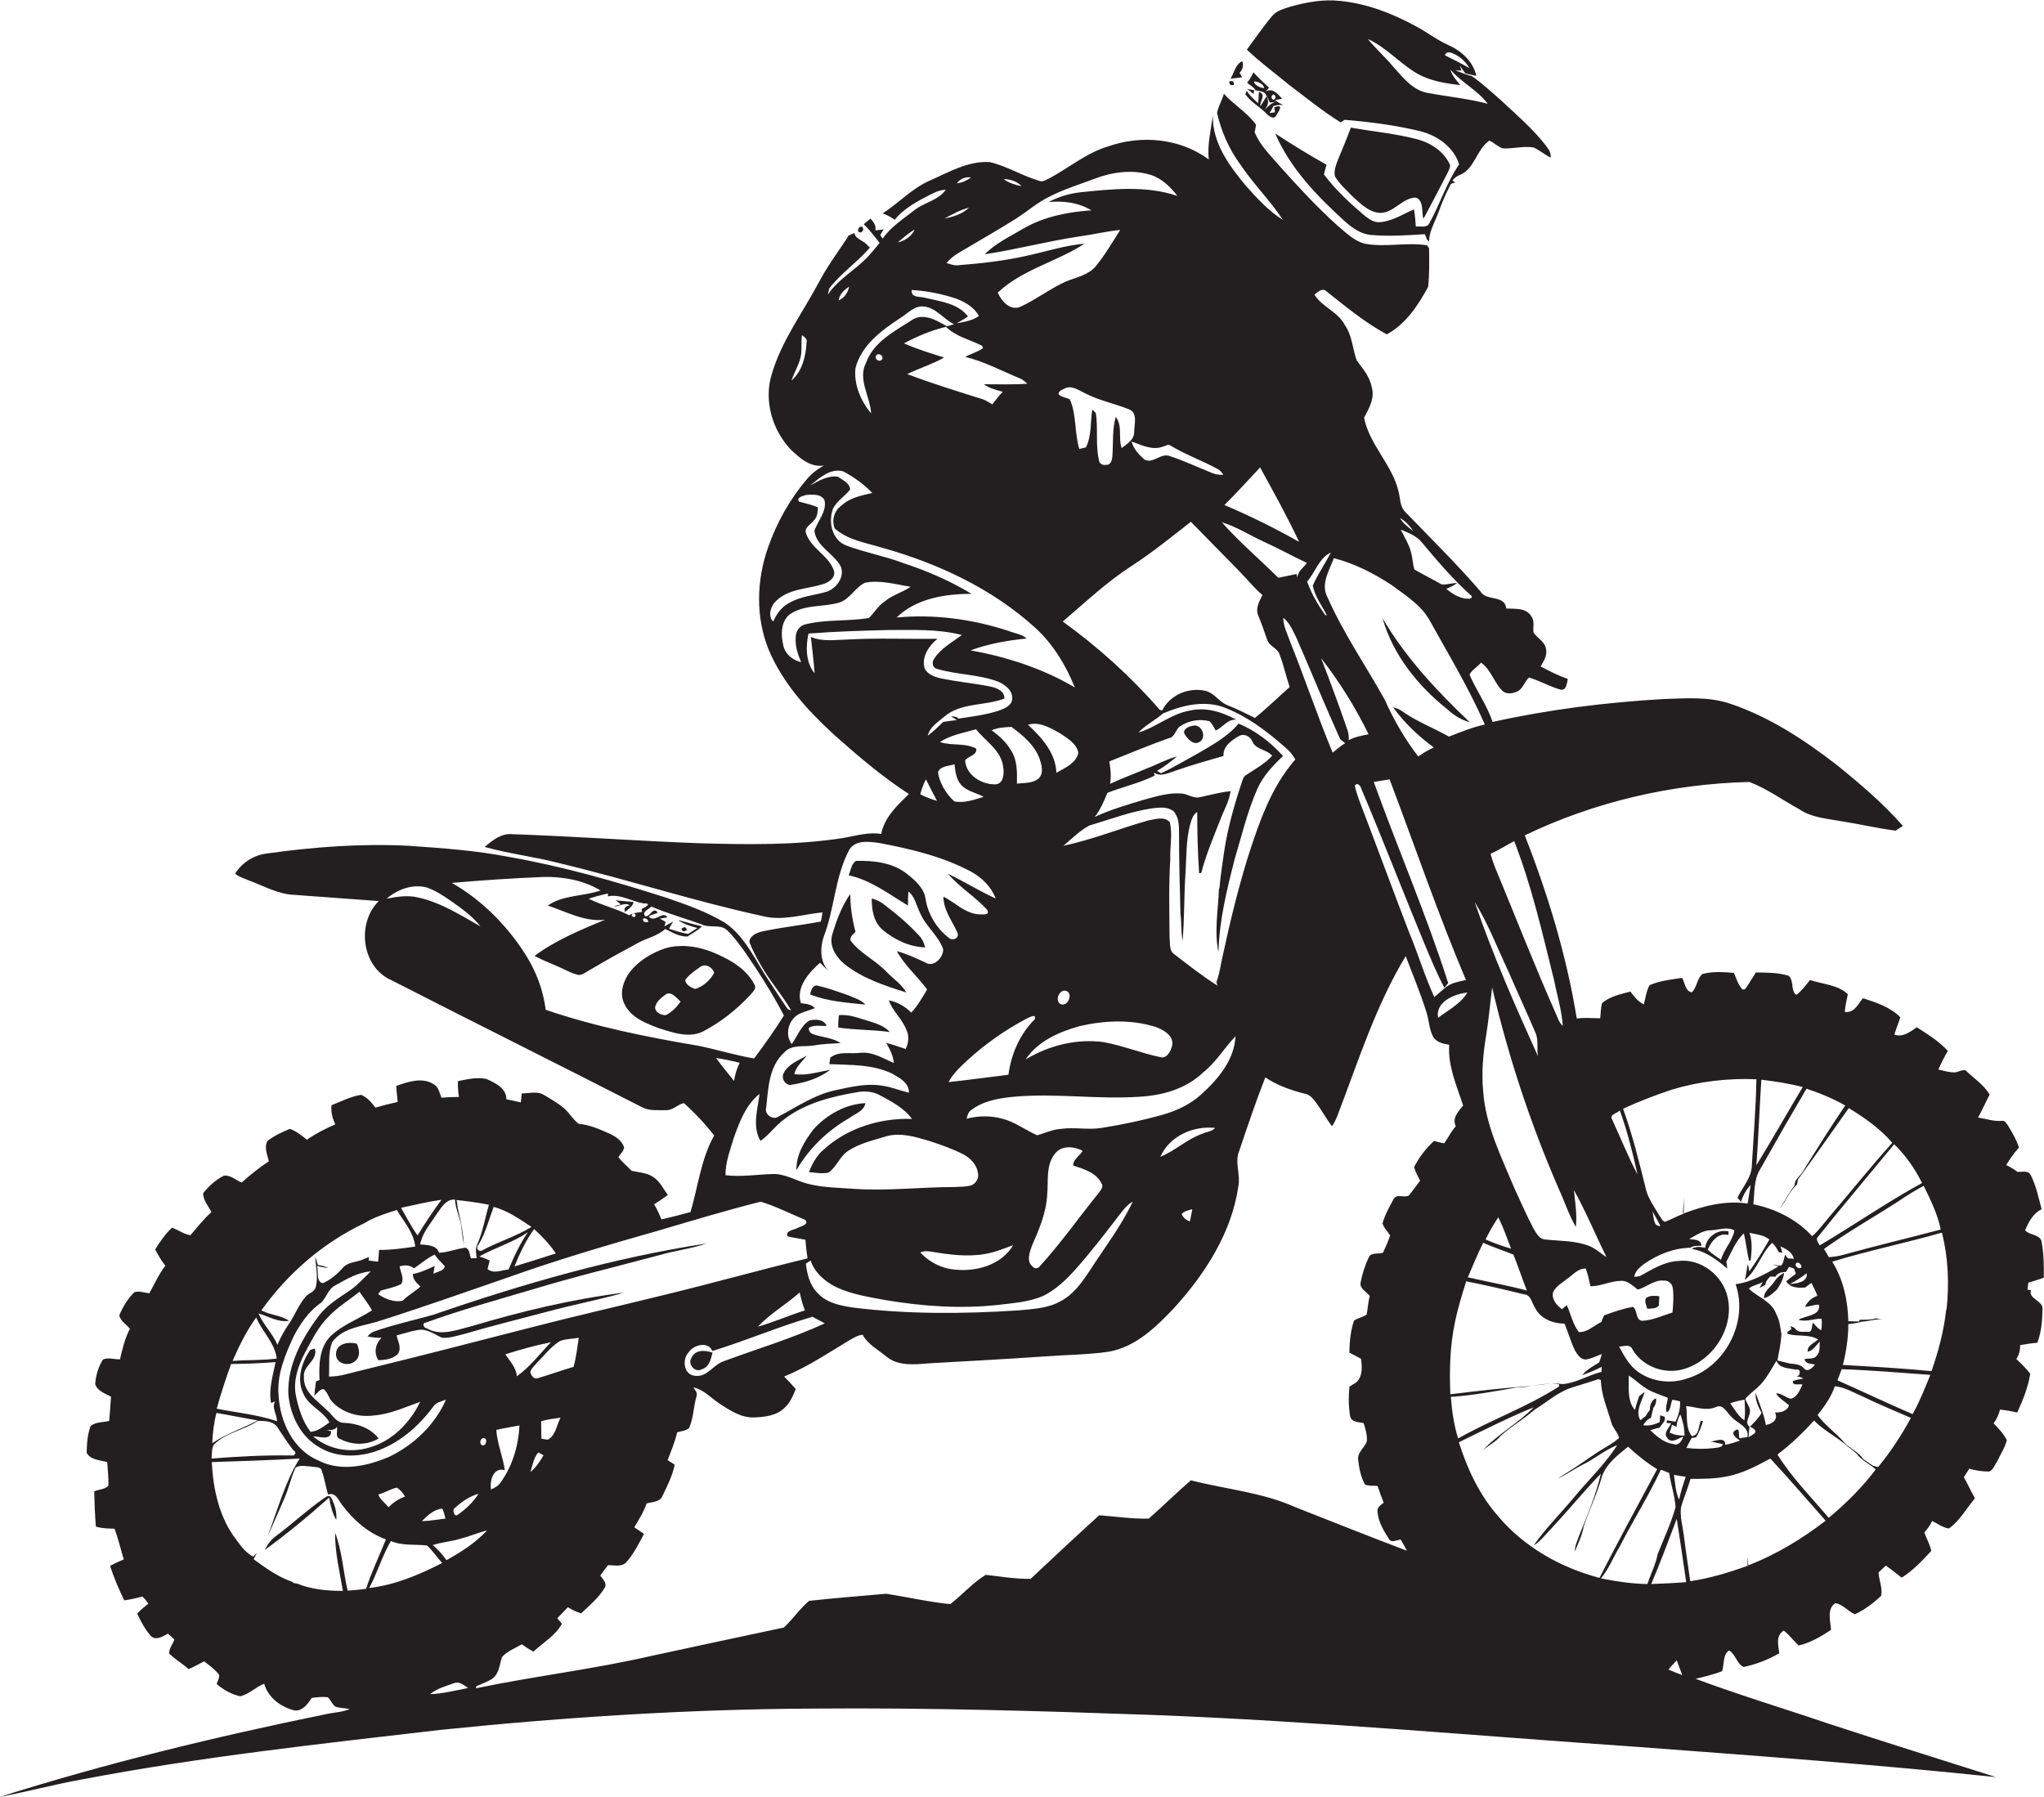 <?xml version="1.0" encoding="utf-8"?>
<!-- Generator: Adobe Illustrator 19.2.0, SVG Export Plug-In . SVG Version: 6.00 Build 0)  -->
<svg version="1.1" id="Layer_1" xmlns="http://www.w3.org/2000/svg" xmlns:xlink="http://www.w3.org/1999/xlink" x="0px" y="0px"
	 viewBox="0 0 864.9 760.5" enable-background="new 0 0 864.9 760.5" xml:space="preserve">
<g>
	<path fill="#231F20" d="M567.3,51.8c0.4-0.3,1.3-0.8,1.7-1.1c10.7,0.9,21.5,2.3,31.9,4.8c7.2,1.8,14.3,6.7,16.5,14.1
		c-5.3,7.7-8.1,16.8-12.6,24.9c-1.1,2.1-3.8,1.1-5.7,1.4c-0.2-2.4-0.3-4.9-0.8-7.3c-4.7,2-9.1,5-14.3,5.4c-2.8,0.3-5-1.5-7-3.1
		c-6.1-5.2-12-10.7-16.8-17.1c0.4-1.4,0.7-2.7,1.1-4.1c-7.4-4.1-14.6-8.6-21.7-13.2c6.4,14.8,17.7,26.5,29.5,37.2
		c3.1,2.7,6.6,5.3,10.8,5.7c7.6,0.7,15.3,0.2,23-0.3c0.6,1,0.6,2.5,1.8,3c0.1-4.4,2.5-8.2,4-12.3c1.3-3.6,2.8-7.3,4.6-10.7
		c0.4-1.3,1.2-1.8,2.5-1.7c-0.3-0.3-0.9-0.8-1.2-1c0.7-1,1.6-1.7,2.7-2.2c6.7-2.4,7.3-10.8,12.9-14.7c2,0.9,3.6,2.6,5.7,3.3
		c4.3,0.2,8.7-1.1,13-0.4c2.6,1.2,4.7,3,7.2,4.3c0.4-2.2-1.1-3.9-2.3-5.5c-5.4-6.9-12.1-12.6-18.5-18.6c-4.1-3.6-8.1-7.3-12.5-10.4
		c-2.4-0.6-4.7-1.5-7-2.5l2.6,0.2l-0.7-2.1c0.7,1.1,1.6,2.2,2.4,3.3c1.5,0.3,3,0.7,4.6,1c-1.3-6-6.3-10.6-11.8-13
		c-4.9-2.2-9.1-5.5-13.8-8c-9.9-5.4-20.7-9.6-32-10.7c-7.1-0.8-14.2,0.5-21,2.4c-2.8,0.9-6,1.7-7.9,4.1c-3.8,4.5-7.1,9.4-10.6,14.1
		c5.5,5.3,11.7,9.8,17.6,14.7C552.4,41.1,559.5,47,567.3,51.8z M615.8,23.1c2.5,1.2,4.5,3.3,6,5.7c-3.4-1.9-6.9-3.7-10.4-5.4
		C612.2,21.2,614.4,22.4,615.8,23.1z M599.6,31.1c5.6,3.2,12,4.2,18.3,4.9c-1.6-2-3.5-4-4.2-6.6c4.6,5.5,11.5,8.7,15.8,14.5
		c-8.4-2.2-17-3-25.5-4.6c-6.4-1.2-10.4-6.6-14.5-11.1c-3.4-4.1-7.4-7.6-10.7-11.7C586.5,20,592.3,26.8,599.6,31.1z"/>
	<path fill="#231F20" d="M524.5,30.8c1.3-1.3,1.9-3.2,1.1-4.9c-2.8,1.3-3.4,4.9-4.9,7.4c1.6-0.2,3.3-0.4,4.9-0.6
		C525.3,32.1,524.8,31.3,524.5,30.8z"/>
	<path fill="#231F20" d="M530.7,38.1c0.2,0,0.3-0.1,0.3-0.1c-0.1,0-0.2-0.1-0.2-0.1C530.7,38,530.7,38,530.7,38.1z"/>
	<path fill="#231F20" d="M527.7,37.6c0.7,0.5,2,1.6,2.7,2.2c0.1-0.4,0.2-1.2,0.3-1.7C530.3,38.2,529.4,38,527.7,37.6z"/>
	<path fill="#231F20" d="M535.8,48c1,1.1,3.2,2.9,4.3,0.8c0.7-1.4,3.6-5.1-0.9-3.4c0.1,0.5,0.2,1.6,0.3,2.1
		c-0.6,0.1-1.7,0.3-2.3,0.3c0.6-0.9,1.2-1.9,1.6-2.9c1.3-0.5,2.8-0.5,4.2-0.5c-1.3-0.5-2.4-1.2-3.5-2c0.8-0.2,2.3-0.5,3-0.6
		c-1.6-1.9-4.2-4.9-6.9-3l1.4-1.7c-2.3-2.1-4.6-4.2-6.6-6.5c-0.8,1.6-1.6,3.1-2.7,4.4c0.9,0.8,3.6,2.5,3.4,3.1
		c1.7,0.6,4,0.3,4.7,2.3c0.6,0.9,1.1,1.9,1.5,3c0.9-0.1,1.8-0.2,2.8-0.3c-2.2,0.3-3.6,2.1-5.1,3.5c1.5-1.7,2.2-3.6,0.9-5.8
		c-0.9,1.4-1.7,2.8-2.6,4.2c-0.3-2.1,2.7-5.1-0.6-6.1c-0.1,1.6-0.2,3.2-0.3,4.8c-1.8-1.6-3.6-3.3-4.9-5.3c-0.1,0.4-0.4,1.1-0.5,1.5
		C529.1,43.1,533,45.1,535.8,48z M530.6,34.5c1.5-0.2,4.3,1.2,4.3,2.8C533.4,37.2,530.8,36.1,530.6,34.5z M538.9,39.9
		c1.2,0.9,1.1,1.7-0.1,2.4C537.7,41.4,537.8,40.6,538.9,39.9z"/>
	<path fill="#231F20" d="M522.1,35.9c0.2-1.4-0.5-1.8-1.9-1.5C520.1,35.8,520.7,36.3,522.1,35.9z"/>
	<path fill="#231F20" d="M864.8,540.7c0.1-5.2,0-10.5-1-15.7c-1.2-2.8-5.1-2.3-6.9-4.4c1.5-3.5,3.4-7.2,7-8.9
		c-1.3-4.8-2.3-9.9-4.6-14.4c-1-2.2-3.7-1.3-5.6-1.4c-1.5-1.1-3.1-2.1-4.8-2.9c1.6-2.6,3.3-5.1,5.4-7.4c-1-3.2-2.7-6.1-4.4-8.9
		c-0.7-1-1.4-2.7-2.9-2.4c-3.4,0.3-6.7-0.9-10-1.4c1.8-3.2,3.2-6.5,4.9-9.7c-2.5-4.3-6.8-6.9-10.2-10.3c-1.6-0.3-3.1,0.8-4.7,0.9
		c-2.3,0-4.6-0.7-6.8-1.2c1.2-2.7,2.5-5.3,4-7.9c-3.7-4.1-8.5-7-13.1-10c-2.8,1.9-5.9,4.4-9.5,3.1c0.7-2.4,1.7-4.8,2.5-7.3
		c-4.1-4.3-10.3-6.3-15.8-8.1c-2.1,2.5-3.7,6.4-7.7,5.8c0.2-2.5,0.8-5,1.3-7.5c-4.2-4-10.7-4.2-16-6c-1.8,2.2-3.5,4.6-5.8,6.3
		c-2.5-1.7-0.9-6.3-3.3-8.1c-4.5-1.4-9.2-1.3-13.8-1.4c-1.1,1.7-2.1,3.4-3.2,5.1c-0.7,0.8-1.3,2.7-2.6,2c-1.7-2-2.5-4.5-3.5-6.9
		c-4.5-0.4-9.1-0.7-13.4,0.5c-2.3,2-2.2,5.6-4.4,7.7c-2.7-0.3-3-4.1-4.1-6.1c-4.7,0.7-9.5,1.2-13.8,3.1c-1.4,2.5-1.7,5.4-2.4,8.1
		c-2.5-1.1-4.1-3.3-5.7-5.4c-4.1,1.1-8.7,2-12,4.9c-0.6,2.1-0.5,4.2-0.8,6.4c-3.3,0-6.6-0.4-9.9,0.1c-4.3-26.6-12.2-52.5-22-77.5
		c29.5-14.2,62.2-21.8,95-22.6c7.5,2.8,14.1,7.7,21.1,11.5c5.2,3.6,11.7,4,17.8,5.1c7.7,1.2,15.3,3,23,4c0.8-0.5,2.3-1.5,3.1-2
		c-8.4-9.6-18.2-17.9-28.1-25.9c-13.6-10.5-28.2-20.1-44.6-25.7c-9.1-3.2-18.9-2.4-28.4-2.1c-24.4,1.4-48.6,4.4-72.5,9.7
		c-2.4-7.1-6.8-13.2-9.8-20c1.1-2.1,3.4-3.3,4.9-5.1c4.1,2.9,5.4,8.1,8.8,11.7c1.9,2,5,1.4,7.1,0.2c2-1.4,2.6-4,4.4-5.6
		c4.4,1.3,8.5,3.7,12.9,5c2.9,1,3.1-2.5,3.5-4.4c-4-1.4-7.8-3.3-11.5-5.3c1.3-2.2,2.9-4.6,2.3-7.3c-0.4-3.1-3.6-4.6-5.3-7
		c-0.3-2.3,0.6-5-1-7c-2.2-3.6-6.9-3-10.5-3.2c-0.7-6-8.5-2.9-11-7.3c-10-11.6-21-22.4-31.6-33.4c-2.6-2.4-2.2-6.1-3.1-9.2
		c-2.8-11.2-12.2-19.4-14.5-30.8c2.1-4,4.7-8.4,3.2-13.1c-0.8-4.4-3.8-7.7-6.3-11.2c-1.8-4.9-1.9-10.5-5-14.9
		c-2.9-5.7-9.6-7.6-12.9-12.9c1.4-1.1,3.4-3.1,5.1-1.4c8.2,6.5,16.3,13.2,25.5,18.2c8-4.3,13.3-12.3,17.5-20.1
		c0.6-5.4,0.5-11,0.4-16.4c-0.2-0.3-0.7-0.9-0.9-1.2c-8.7-1.4-17.7,1-26.4-0.7c-4.5-1.2-7.8-4.6-11.3-7.5
		c-8.8-7.9-16.8-16.6-24.7-25.4c-3.8-4.5-8.3-8.7-10.5-14.3c0.2-0.8,0.5-2.4,0.6-3.1c-3.7-5.2-9.4-8.4-13.6-13.1
		c-0.8,2.8-2.4,5.3-2.9,8.1c1.8,7.9,5.1,15.4,9.9,21.9c5.5,8.2,12.6,15.2,18,23.4c-6.1-3.8-11-9.2-15.8-14.6
		c-7-8.4-14.1-18.1-13.9-29.6c-0.8,6.2-2.4,12.4-1.7,18.6c-12.1-9-28.7-10.5-42.7-5.5c-9.3,2.8-16.8,9.3-25.2,13.7
		c-1.2,0.5-2.5,1.5-3.9,0.8c-7.2-2.1-13.6-6.2-20.9-7.9c-9.1-0.6-17.3,4.3-25.3,7.8c-7.6,3.3-13.1,9.5-20,13.9
		c1.8,0.6,3.5,1.6,5.1,2.7c3.4-4.2,8.1-7,12.9-9.5c2.7-1.4,5.5-3.1,8.7-3.2c-3.1,4.5-9,5.3-13.2,8.6c-4.7,3.7-10.1,7.1-13.5,12.1
		c-0.3-0.5-0.7-1-1-1.5c0.3-0.6,1-1.8,1.4-2.4c-1.2,0.1-2.4,0.3-3.5,0.4c0.5-2.1-0.8-3.5-2-5c-1,0.8-1.9,1.6-2.9,2.4
		c2.5,2.4,4.6,5.2,6.7,7.9c-1.7,2.1-3.4,4.2-5.3,6.2c-5.3,5.5-12.3,9.2-16.6,15.7c0.2-0.9,0.4-1.7,0.6-2.6
		c4.9-6.5,11.9-11.1,17.2-17.3c-0.3-0.3-1-1-1.3-1.3c-1.6-1.8-4.8-2.3-5.3-4.9c-0.9,0.4-1.8,0.8-2.7,1.3l0.1,0.2
		c-4.2,6.4-8.8,12.5-12.4,19.4c-6.9,12.9-15.9,24.9-20,39.1c-3.3,11,0.3,23.3,8,31.5c3.8,3.7,8.4,7.8,14.1,6.9
		c-2.6,1.5-5.1,3.3-7,5.6c-7.3,8.5-12.9,18.5-16.6,29.1c-4.9,13.9-5.3,29.6,0.3,43.3c5.9,14,16.3,25.5,27.4,35.7
		c10.1,9,20.5,17.9,31.9,25.3c-4.9,4.8-10.4,9.9-11.7,16.9c-5.4-0.9-10.7,0.8-16,1.7c-20.5,3.2-41.3,2.8-62,2.2c-26-1-52-2.9-78-3.8
		c-4.7-0.5-8.5,2.6-11.8,5.4c10.3,2.9,21,4.1,31.3,6.8c29,6.9,57.4,16.2,86.5,22.5c8.4,2.1,16.8-0.8,25.1-1.6
		c-0.1,1.3-0.3,2.6-0.7,3.9c-8.2,1.5-16.4,2.4-24.5,4.1c-2.3,0.5-5.5,1.7-5.7,4.5c1.3,3.5,3.1,6.7,4.9,9.9c3.8,6.7,9,12.5,12.8,19.1
		c-0.3-0.1-1-0.4-1.4-0.5c-2.7-3.8-5.1-7.7-7.7-11.6c-5.9-8.6-10-18.9-18.9-25c-7.6-4.6-16.1-7.6-24.5-10.5
		c-21.8-7-43.9-13.3-66.5-17.3c-14.2-2.8-28.6-3.8-43-4.8c-20.1-1-40.2,0.5-60.1,3.3c-5.4,0.7-10.3,3.9-13.2,8.5
		c1.5,1.3,3.5,1.9,5.4,2.7c6.6,2.4,12.8,6.1,20,6.3c11.8,0.8,23.6,1.8,35.4,2.6c-9.6,9.4-7.2,28.1,5.4,33.5
		c35.3,18.1,70.8,35.7,106.1,53.8c3.1,1.6,6.6,1.1,10,1.2c2.9,0.1,5-2.5,7.6-3c4.7,4.2,9,8.8,12.8,13.7c-5.6,10-6.8,21.6-10,32.4
		c-4.1,1.1-8.2,2.2-12.3,3.1c-0.9-2.2-1.9-4.4-3.1-6.4c2-1.2,3.9-2.5,5.8-3.9c-1.8-2.5-3.2-5.4-5.7-7.3c-2.8-2.2-6.4-2.2-9.7-3
		c-1.8-2-3.9-3.6-5.5-5.7c0.7-1.4,2.3-2.5,2.4-4.2c-0.9-2.7-3.3-4.4-5.8-5.6c-4.3-1.9-8.7-4-13.4-4.3c-2.5-1.9-4-4.8-6.4-6.8
		c-2.6-2.1-5.5-3.8-8.4-5.5c-2.8-1.7-6.2-0.6-9.3-0.6c-0.1,1.3-0.3,2.5-0.4,3.8c-2-0.5-4-0.9-6.1-1.3c0-4.8-4.7-6.9-8.4-8.6
		c-4-0.9-8.1,0.1-12.1,0.9c-0.1,2.2,0.1,4.5,0.4,6.7c-2.5,0-4.9,0.1-7.4,0.3c-0.8-2-1.2-4.6-3.3-5.7c-4.8-3.1-10.9-1-15.8,0.7
		c0.1,2.3,0.4,4.5,0.6,6.8c-3.2,0.7-6.3,1.5-9.4,2.4c-1.7-2.1-3.5-4.4-6.1-5.4c-4.4,0.7-8.4,2.8-12.5,4.4c-0.3,2.8,0.4,5.6,1.6,8.1
		c-4.2,1.8-8.3,3.9-12,6.5c-2.2-1.8-4.5-3.6-7.2-4.6c-3.3,1.3-6.6,2.9-9.5,5.1c-1.5,2.6-0.1,5.8,0.6,8.6c-4.1,2.7-7.8,5.7-11.5,9
		c-2.5-0.9-4.7-3.3-7.5-2.9c-3.5,1.7-6.4,4.4-8.8,7.4c-0.1,2.9,2.2,5.5,3.5,8c-3.3,3-6,6.4-8.9,9.8c-2.8-0.4-5.2-2.3-7.8-3.2
		c-2.8,2.7-5.1,5.9-7.1,9.2c1.2,2.4,2.6,4.8,4.3,6.9c-2.8,3.6-4.6,7.8-6.8,11.7c-2.1-0.3-4.2-1.1-6.3-0.5c-2.8,2.7-4.9,6.2-6.4,9.8
		c0.5,2.5,3,3.8,4.5,5.7c-2.1,4-3.2,8.5-4.2,12.9c-2.4,0.1-5-0.9-7.2,0.1c-2,3.1-3,6.7-3.3,10.4c0.9,2.9,4.2,4,6.7,5.3
		c-0.3,3.4-0.4,6.9-0.8,10.3c-2.6,0.6-5.7,0.4-7.8,2.1c-1.4,3.6-1.6,7.5-1.7,11.4c1.6,3,5.8,3.1,8.7,3.9c0.2,3.3,0.6,6.6,0.5,10
		c-1.4,1.6-4.1,1.5-6,2.4c0.1,5,0.3,9.9,0.7,14.9c2.6,0.8,5.2,0.8,7.9,0.9c1.6,4.3,2.6,8.7,3.9,13c-2,0.8-3.9,1.7-5.8,2.7
		c1.6,5,3.7,9.9,6,14.6c2.6-0.3,5.2-1,7.7-1.6c0.9,0.9,1.8,1.9,2.5,3c-1.6,1.4-3.4,2.6-4.7,4.3c1.6,3.4,3.4,6.8,6,9.6
		c2.2,1.8,5-0.2,7-1.2c0.9,0.8,1.8,1.6,2.7,2.5c-0.7,2-2.3,3.8-2.2,5.9c2.5,2.5,5.6,4.2,8.2,6.6c2.3-0.9,4.4-2.2,6.6-3.3
		c2.2,1.7,4.5,3.4,6.3,5.6c0.3,1.4-0.6,2.7-1,4c2.9,2.5,6.3,4.4,10,5.2c3.8-0.9,6.6-4,10.1-5.3c1.7,5.9,7.1,9.9,12.9,11.3
		c3.4,0.3,5.6-2.8,7.2-5.3c2.3-0.3,4.5-0.6,6.8-0.3c1.4,1.1,1.8,3.2,3.5,4.1c1.9,0.5,3.9,0.5,5.8,0.9c-3.2,1.4-6.8,1.4-10.2,2.2
		c-46.5,9.5-92.7,20.7-138,35c11.7-2.2,23.1-5.3,34.8-7.4c50.3-9.6,101.2-15.1,152-21c52.6-5.4,105.5-8.8,158.4-9
		c47.6-0.4,95.2,1,142.7,2.7c68.5,2.6,136.7,8.8,205,13.5c50.7,3.8,101.4,7.5,151.9,12.8c-23.6-7.5-47.3-14.9-70.8-22.6
		c-18.8-6.4-37.8-12.1-56.3-19c3.8-0.9,7.5-1.8,11.2-3.2c1-2.9,0.2-7.1,3-8.8c2.7,1.6,3.2,5.6,6.1,7c5.3-1.1,10.4-3.1,15.1-5.8
		c-0.4-3.4-1.6-7.4,1.9-9.6c2.4,1.8,4.1,4.3,6.3,6.3c4.9-1.1,9.5-3.8,13.7-6.6c-0.2-3.7-1.9-8.9,1.8-11.3c3.3,0.5,5.4,3.5,8.3,4.7
		c4.1-1.9,7.8-4.7,11.1-7.8c0.7-3.2-0.9-6.6-1.1-9.9c1-1,2.1-1.9,3.1-2.9c2.3,1.6,4.5,3.4,6.7,5.1c4.8-3,8.7-7.2,12.5-11.3
		c-0.5-2.8-2.1-5.3-2.9-7.9c1.4-1.4,2.4-3,3.3-4.8c2.3,1.1,4.5,2.9,7.1,3.2c4.6-3.3,7.4-8.5,11-12.8c-1.7-2.9-3-6-4.7-8.9
		c0.8-1.2,1.5-2.4,2.3-3.6c2.7,0.8,5.6,1.2,8.5,1.2c1.7-0.8,2.3-2.9,3.3-4.3c1.4-3,3.3-5.8,4.1-9c-1.4-2.7-3.5-4.9-5.6-7.1
		c1.3-1.8,2.2-3.7,2.7-5.8c2.4,0.2,4.9,0.7,7.3,1.2c2.4-5.3,4.6-10.6,5.5-16.4c-1.8-2.3-3.8-4.3-5.9-6.2c1.2-1.8,1.7-3.8,1.6-5.9
		c2.4-0.4,4.8-0.8,7.3-1c1.8-4.7,2.1-9.8,2.2-14.7c-0.3-3.3-6.4-4.2-4.8-7.6c-0.4,0-1.2-0.1-1.6-0.1c0.1-0.7,0.3-2.2,0.4-3
		C860.4,542.2,862.6,541.4,864.8,540.7z M341.3,144.8c-0.3,5.8-1.8,12.3-6.4,16.2c1.3-3.8,3.6-7.2,4.1-11.2c0.3-2.7,0-5.3,0.3-8
		C340.3,142.6,341.7,143.3,341.3,144.8z M821.2,520.3c-13.7,3.6-27.6,6.9-41.3,10.7c-2,0.6-4,0.8-6,1c-0.7-1.2-1.4-2.3-2.1-3.5
		c10.2-7.3,21.2-13.5,31.7-20.3c3.4-2.3,6.9-4.5,10.5-6.4C816.9,507.7,819.9,513.8,821.2,520.3z M813.3,500.6
		c-14.8,8.1-28.8,17.8-43.3,26.4c-0.6-1.2-2-2.6-0.6-3.8c10.5-13.1,21.4-26,32.1-39C806.4,488.9,810.3,494.6,813.3,500.6z
		 M758,562.5c-0.6,0.4-2.9,1.6-1.1,2.1c4,1,8.6-0.1,12.4,2.2c-1.6,1.6-4.6,2.4-4.4,5.2c2.3-0.5,3.6-2.7,5.1-4.3
		c-0.1,2,0.3,4.4-1.3,6c-1.1,1.6-3.4,1-5.1,1.4c0.3,2.2,2.8,1.8,4.4,2.4c-1,1.1-2.9,3.3-4.5,1.7c-1.5-1.9-3.9-2-6.1-2.2
		c-1.8-0.4-3.5-0.9-5.3-1.3c0.7-3.7,1.5-7.4,1.7-11.1c-0.5-2.9-0.7-5.9-2.2-8.5c-1.8-5.4-7.8-7.1-11.6-10.8c1.5-1.4,4.1-1.7,5.9-2.8
		c-0.3,0.6-1,1.9-1.4,2.5c0.8-0.4,1.6-0.8,2.5-1.3c0.1-1.5,1.1-2.5,2-3.5c0.6,0,1.7,0,2.3,0c0.9-1.6,2.7-1.9,4.4-2
		c0.3-0.5,1-1.6,1.4-2.1c0.5,0.2,1.5,0.5,2,0.7c0.3,0.7,0.5,1.4,0.8,2.2c-1.4,1-2.7,2.1-4.1,3.2c1.8,2.8,5.1,2.9,8.1,2.6
		c0.8-0.7,1.7-1.3,2.6-1.9c0.9,1.8,1.8,3.5,2.5,5.4c-2.3,0.9-4.2,2.4-5.2,4.7c2-0.1,3.9-1,5.9-0.9c0.8,4.8-5.8,4.5-8.7,6.4
		c3.3,1,6.4-0.5,9.8-0.5c0.1,1.6,0.2,3.3-0.2,4.9c-1.4-0.7-2.4-2.1-3.5-3.2c-0.5,1.2-0.1,4.2-2.1,3.9c-1.7-0.2-4.1,0.5-5.2-1.2
		c-0.6-0.7-1.4-0.9-2.1-1.3C757.8,561.3,757.9,562.1,758,562.5z M762.7,585.9c-1.1,2.3-2.2,5.3-4.9,6c-2.2-0.4-3.9-2.4-6.3-2.3
		c1.3,2.2,3.7,3.4,5.5,5.1c-0.8,2.5-3.6,3.1-5.9,3c1.4,3.1-1.1,4.8-3.9,5.3c-0.8-4.7-2.8-9.1-4.3-13.6c-0.3,3,1.1,5.9,2.5,8.5
		c-1.3,2.2-3.1,4-4.9,5.8c0.9,0.5,3,1.3,2,2.8c-0.6,0.4-1.9,1.3-2.6,1.7c0.1-1.5,0.2-3,0.4-4.5c-2.1-1.6-0.2-3.8,0.1-5.8
		c0.6-2.2-1.4-3.9-1.9-6c2.1-2.4,4.8-4.1,6.9-6.5c2.5-2.9,4.3-6.3,6.3-9.6c1.2,3.4,5.3,3.1,8.2,3.8c2.4-0.7,2,3,0.1,2.8
		c1.1,0.1,2.1,0.4,3.1,0.9c-1.5,0.4-3.2,0.5-4.5,1.2C758.5,586.7,761.4,585.4,762.7,585.9z M736.3,609.6c-2,0.7-4.2,1.4-6.3,1.8
		c0.1-3.6-4-1.6-6.1-1.4c1.7,0.4,3.4,0.7,5.2,1.1c-0.6,1.7-2.7,1.4-4.1,1.7c-3.8,0.4-7.6,0.4-11.4-0.1c0.7-1.4,1.4-2.8,2.2-4.2
		c0.6-0.1,1.3-0.2,1.9-0.3c1.3-2.1,2.2-4.5,2.9-6.9c-0.2,0-0.7-0.1-0.9-0.1c-1.1,2.3-0.6,6.2-3.8,6.5c-2.8-3.4-1.8-8.5-2.4-12.7
		c4.2,0.4,8.5,2.2,12.6,0.4c3.2-1.5,4.7,2.7,6.7,4.3c2.3,2.6,7.6,4.2,6.6,8.4c-0.8,0.1-2.5,0.4-3.3,0.5c-0.7-0.8,0.4-4.8-1.7-3.4
		C731.9,606.5,734.9,608.8,736.3,609.6z M704.3,599.5c-0.4-0.1-1.3-0.5-1.8-0.6c-0.1,0.7-0.1,2.2-0.2,2.9c-2.2,1-4.6,1.7-7,1.3
		c0.8-1.3,1.8-2.6,3.3-3.1c0.3-1.4,0.6-2.8,1-4.2c0.9-1.2,1.4-2.6,1.1-4.1c-2,0.9-2.6,2.9-2.6,5c-0.7,0.8-1.3,1.7-1.8,2.6
		c-0.6,0.4-1.7,1.3-2.2,1.7c-2.3-4,0.8-8.1,1.8-12c-0.6,0.5-1.7,1.3-2.3,1.8c-0.7,1.9-1.3,3.8-1.8,5.8c-3.4-3.8-2.5-9.7-2.6-14.5
		c2.6,1.6,4.7,3.8,7.3,5.4c2.8,1.8,6.1,2.7,9.2,4c-0.1,2-1.2,4.1-0.5,6.1c1.9-0.6,1.6-3.7,2.5-5.3c1.1,0.2,2.1,0.4,3.2,0.7
		c0.2,3-0.7,5.9-1.9,8.6c-0.9-0.1-2.7-0.4-3.6-0.6l-0.3,1.1c0.5,0,1.5,0.1,2,0.2c-0.7,1.9-3.5,4.1-1.6,6.2c1.7,2.6,4.7,0.1,6.7-0.6
		c-0.4,1.7-1.9,4-4,3.2c-4-0.5-7.1-3.2-9.9-5.9c1.3-0.4,2.7-0.8,4-1.1C703,602.7,705.2,601.2,704.3,599.5z M711,598.5
		c1.1,2.9,1.8,5.9,1.8,9c-2.2,0-4.4-0.3-6.3-1.3c0.3-0.8,0.8-2.5,1-3.3c0.5,0.2,1.4,0.7,1.9,0.9C709.5,601.9,710.1,600.1,711,598.5z
		 M713.3,624.9c-1.1,3.2-2.1,6.4-2.8,9.7c-1.6-3.3-1.6-7-2.2-10.5C709.9,624.4,711.6,624.7,713.3,624.9z M693.1,580.5
		c-3.7-2.7-5.9-6.8-8-10.7c1.9,0,4.6-1.2,5.6,1.1c4.2,7.4,13.8,10.9,21.9,8.4c12.4-3.7,21.4-17.6,18.4-30.5
		c-2.1-9.2-11.4-16.4-20.9-15.2c-6,0.3-11.1,3.6-16.2,6.4c-0.6,0.1-1.8,0.3-2.4,0.3c0.4-2.5,2.5-4.2,4.4-5.6
		c5.7-3.9,12.4-6.6,19.4-6.7c1.3-1,3.1-0.7,4.7-0.9c-0.4-2.9-3.2-2.4-5.2-2.8c2.9-1.6,5.7-3.7,9.2-3.7c3.3-0.1,6.9-1.7,9.9,0.1
		c-0.8,4.5-4.5,8-5.7,12.4c-1.9-1.4-3.9-2.6-5.6-4.3c1.6-3.5,4.3-7.3,8.8-6.2l0-1.5c-4.6-1.1-9.3,2.3-9.9,7c-1.9-0.6-4-0.7-5.7,0.4
		c5.9,0.9,10.7,4.6,15.1,8.3c-0.1-0.7-0.3-2.2-0.4-2.9c2.2-4.1,3.9-8.7,7.4-12c0.9,3.8,1.3,7.8,2.2,11.6c0.2,0,0.6-0.1,0.7-0.2
		c0.4-3.9,0.8-7.8-0.5-11.6c2.9,0.6,6,0.9,8.4,2.8c-2.6,4.6-5.4,9.2-8.5,13.5c-0.1-0.8-0.4-2.3-0.6-3.1c-0.6,2.2-0.6,4.5-1.3,6.7
		c5.3-4.1,6.8-11.2,11.6-15.7c1.1,1.1,2,2.4,2.7,3.9c0.4,0.1,1.2,0.3,1.6,0.3l-0.8-2.7c2.4,1.1,5,2.5,5.7,5.3
		c-0.7-0.1-2-0.2-2.6-0.2l-1.1-1.5c-0.7,1.5-0.5,3.4-1.8,4.6c-1.3-0.1-2.5-0.3-3.7-0.5c0.7,0.2,2,0.6,2.7,0.8
		c-5.7,3.2-11.6,6.7-18.2,7.5c5.6,16-4.5,35.4-20.8,40C706.9,585.7,699,584.7,693.1,580.5z M678.8,556.6c-0.5,0.9-0.9,1.9-1.2,2.8
		c-3.1,1.5-5.9,4.4-9.5,4.3c-2.6-3.3-3.4-7.6-5.1-11.4c-0.5,0.4-1.6,1.3-2.1,1.7c-2.2-1.7-4.5-4.2-3.7-7.2c1.2-2.6,3.9-4,6-5.7
		c2.5-1.7,4.5-4.4,7.8-4.3c0.9,2.4,1.4,5,2,7.5c4.5,0,8.6-2.3,13-2.3c2.8-0.1,4.9,2.1,7,3.7c3.8-1,6.9-4.2,11-3.8
		c1.8-0.2,3.5,1.2,3.8,3c0.5,3.5,0.2,7-0.1,10.5c-4.2,1.3-8.4,3.3-12.8,3.5c-3-0.2-1.9-4.8-4-5.9
		C686.8,553.8,682.8,555.1,678.8,556.6z M699.1,512.5c1.3,2,2.4,4.2,3.5,6.3C699.2,519,700,514.6,699.1,512.5z M738.1,601
		c-2.7-1.8-4.1-4.7-6-7.2c2-0.7,4-1.2,6.1-1.5C738.3,595.2,738.6,598.1,738.1,601z M762.2,536.3c-0.8,1-2.5-0.2-2.4-1.2
		C760.2,533.2,762.6,535,762.2,536.3z M764.5,538.8c0.5,3.8-4.4,4.4-7.1,4.5C759.9,542.1,762.2,540.5,764.5,538.8z M780.8,467.8
		c-6.2,9.1-12,18.4-17.8,27.7c-1.1,2.1-3.7,3.5-3.6,6c-2.3,3.2-4.3,6.6-6.3,10.1c2.5-3.4,4.1-7.5,7.3-10.4c0.1-0.5,0.3-1.6,0.4-2.1
		c7.3-10,14.3-20.1,21.5-30.2c6.7,4.1,13.3,8.7,18.4,14.7c-8.9,9.8-17.1,20.2-25.7,30.2c-2.7,3.1-5.1,6.6-8.2,9.3
		c-6.5-7.1-15.5-11.6-24.9-13.5c0.6-5,0.1-10.5,3-15c6.4-11.4,12.9-22.7,19.5-33.9C769.9,462.5,775.5,464.8,780.8,467.8z M762.8,460
		c-6.6,11-12.9,22.2-19.6,33.1c0.9-12.1,1.3-24.2,2.1-36.2C751.2,457.6,757.1,458.5,762.8,460z M707.4,461.1l0.2,0.8L707.4,461.1
		c11.6-3.5,23.7-4.9,35.8-4.4c-0.2,12-1.2,24-1.9,36c0.1,5.4-3.9,9.5-6.1,14.1c0.5,0.6,1,1.2,1.5,1.8c0.8-2.7,2.2-5.2,4.1-7.2
		c-0.4,2.6-0.9,5.2-1.3,7.9c-9.2-1.4-18.5,0.9-27.1,4.2c0.1-2.3,0.2-4.6,0.2-6.9c-0.1,2.1-0.3,4.2-0.5,6.3l0.2,0.7
		c-2.6,1-5.1,2.4-7.7,3.4c-1.3-0.2-1.7-1.8-2.5-2.7c-2-3.4-4.4-6.7-5.5-10.5c-2.9-11.6-5.7-23.3-9.8-34.6
		C693.6,466,700.5,463.4,707.4,461.1z M685.4,469.9c3.2,8.8,5.5,18,7.5,27.1c-4-7.6-7.2-15.6-10.8-23.4
		C680.9,471.6,684.5,471,685.4,469.9z M679.8,532c-2.4-1.5-4.5-3.6-7.2-4.7c-6-2.4-12.5-2.1-18.8-2.8c-2.6-0.2-3.8-2.8-5-4.8
		c-2.9-5.5-5.4-11.3-8-16.9c-5.5-13.2-12.2-26.5-13.2-41c-0.8-8,0-16.1,1.3-24c1.1-6.6,1.6-13.3,2.5-19.9
		c6.8,29.1,16.2,57.6,28.1,85c2.5,5.4,4.3,11.1,7.3,16.3c0.6-5.2-0.3-10.4-0.8-15.6C671.1,512.8,675.1,522.5,679.8,532z M650.8,447
		c-9.7-21.5-19.2-43-26.8-65.3c5.7,9.1,9.5,19.3,14.1,29c3.9,9,8.1,18,11.9,27C651,440.7,650.2,443.9,650.8,447z M640.4,530.9
		c2,5,3.7,10.2,5.7,15.2c-8.3-2.2-16.7-3.7-25-5.6c2.1-4.9,4.1-9.8,6.5-14.6C631.8,527.8,636.2,529.2,640.4,530.9z M628.6,524.5
		c1.6-3.3,3.4-6.4,5.4-9.4c2.1,4.3,3.7,8.8,5.4,13.3C635.7,527.3,632.1,526,628.6,524.5z M640.7,355.9c7.4,18.9,11.9,38.8,16.8,58.5
		c1.3,6.5,3.3,13,3.8,19.7c-1.7-1.4-2.2-3.6-3.1-5.5c-8.6-19.4-16.3-39.1-24.4-58.7c-1.2-2.8-2.3-5.7-3.1-8.6
		C634.2,359.7,637.5,357.7,640.7,355.9z M601.8,229.7c6.6,7.9,13.3,15.8,21,22.6c0,1.6-1.8,0.9-2.8,1c-3-0.5-5.7-2.2-8-4.1
		c1.6-0.7,3.2-1.4,4.6-2.5c-2.2,0-4.4,0.8-6.6,0.6c-3.8-2.2-7.7-4.1-11.5-6.3c-0.7-2.2-0.7-4.5-1.3-6.8c-0.8-3.6-2.9-6.8-4.5-10.1
		C596.1,225.5,599.5,226.8,601.8,229.7z M598,224.7c-2.1-1.5-4.3-3.2-5.6-5.5C594.7,220.5,596.5,222.5,598,224.7z M588.9,247.6
		c5.9,4.4,12.6,8.5,16.2,15.2c8,14.4,16.6,28.7,23.2,43.8c-5.3,1.1-10.2,3.2-15.2,5.1c-6.5-3.7-13.5-6.3-19.6-10.6
		c-1.2-0.9-2.6-1.5-4-1.8c4.7,6.6,10.7,12.2,17.2,17c-2.3,1-4.5,2.4-6.6,3.8c-5.7-7.4-10.4-15.6-14.2-24.1
		c-8.1-14.5-17.6-28.3-24.3-43.5c-2.8-5.4,0.9-11.2,2.8-16.3C573.1,238.4,581.3,242.6,588.9,247.6z M570.1,308.7
		c-3.5-10.1-7.2-20.2-11.1-30.2c7.8,10,14.5,20.8,20.1,32.2c-2.9,0.6-5.8,1.1-8.4,2.5C570.8,311.6,570.6,310.1,570.1,308.7z
		 M491,489.5c3.9-8.8,13.9-13.2,23.2-12.2c-1.4,1.5-3.5,1.6-5.3,2.4C502.4,481.9,497.4,486.9,491,489.5z M504.5,511.7
		c-0.3,1.7-0.6,3.4-1,5.1c-1.5-0.3-3-1.7-3.5-3.1C501.2,512.5,502.9,512.1,504.5,511.7z M508.3,463.1c-4.6,4.2-10.3,6.9-16.3,8.6
		c-8.5,2.4-17.1,4.2-25.9,5.6c-5.7,0.9-11.5-0.4-17.2,0.4c-3.5,0.2-6.7,1.8-10,2.7c-4.9-2.1-9.2-5.5-14.4-6.9
		c-5.1-1.5-10.5-1.4-15.5-0.1c0.4-1.4,0.7-2.9,2-3.7c5.1-3.9,11.7-5,18-5.6c17.7-1.6,35.4,1.2,53,0c9.8-0.5,19.8-3.3,27-10.2
		c5.5-4.3,9-10.4,13.8-15.4C522.3,448.5,515.5,456.6,508.3,463.1z M343.8,557.2c1.7,1,3.5,1.8,5.2,2.8c-13.9,6.4-28.7,10.8-43,16.1
		c-4.2,1.5-6.8,6.7-11.8,6.1c-5-0.3-5.7-7.1-2.7-10.1c2.1-3.1,8.3-4.6,9.9-0.4C315.7,567.3,329.4,561.4,343.8,557.2z M320.7,561.4
		c5.2-5.6,12-9.4,17.7-14.5c0.5,2.6,1.2,5.1,2.2,7.6C333.9,556.6,327.4,559.5,320.7,561.4z M345.8,547c-3.2-3.3-4.3-7.9-4.8-12.3
		c0.7-0.4,1.3-0.8,2-1.3c1.7,5.2,6.3,9.1,11.1,11.4c6.6,3,13.8,4.1,20.9,5.4c15.6,2.6,31.4,3.7,47.2,2c6.5-0.8,13.3-1.2,19.4-3.9
		c5.3-2.7,9.7-6.9,13.6-11.3c6.5-7.3,12.4-15,18.3-22.7c1.7-2.1,3.3-4.5,5.8-5.8c-4.9,10.4-12,19.6-18.2,29.2
		c-3.3,5-6.9,10.1-12.3,12.9c-5.4,3.1-11.8,3.3-17.8,3.9c-23.3,1.5-46.9,1.7-70.1-1.2C355.5,552.5,349.6,551.3,345.8,547z
		 M310.4,481.8c2.4-6.8,5.1-14.2,11-18.9c-0.8,6.5-3.2,13.8,0.4,19.9c3.8-2.7,6.4-6.6,10.2-9.3c8.7-6.6,19.5-9.4,30-11.2
		c3.4-0.7,7.1-0.6,10.2,1.1c5,2.7,10.3,5.4,13.7,10.1c-13.4-0.5-27.3,3.8-37.3,12.9c-3,2.5-4.9,6-6.3,9.6c2.7,0.2,5.5,0.8,8.3,0.2
		c3.5-2.5,4.8-7.1,8.6-9.4c4.7-3,10.3-4.3,15.6-5.9c6-1.8,12.3,0.1,18.1,1.8c4.9,1.6,9.8,3.3,14.4,5.6c3.2,1.6,6.1,4.5,6.5,8.2
		c0.6,2.4-1.3,5-3.7,5.3c-2,0.4-4,0.4-6.1,0.5c-14.1,0-28.1,1.7-42.2,0.8c-6.7-0.5-13.6-0.5-20.1-2.2c-5-1.3-9.5-4.3-14.8-4.1
		c-6.6,0.2-13.3,1.3-19.9,0.5C306.9,492,308.9,486.9,310.4,481.8z M303,447.7c3.4,0.5,6.7,1.2,10,2c-1.2,2.4-2,5-2.4,7.7
		C308.1,454.2,305.4,451.1,303,447.7z M408.4,321.8c1.3-2,5.1-2.1,4.7-5c-4.7-2.6-10.4-1.1-15.4-2.8c4.6-3,10.1-3.9,15.3-5.4
		c4,5.1,10.7,8.9,11.5,16c0.5,2.7,0.1,7.4-3.5,7.3C415.3,332,408.7,327.9,408.4,321.8z M416.2,337.2c-4,1.2-8.3,2.8-12.4,1.9
		c-3.5-3.2-6.2-7.6-6.9-12.3c0.9-2.7,4.7-2.6,7-3.4c0.3,3,0.7,6.3,2.7,8.6C409.1,334.9,413.1,335.4,416.2,337.2z M478.8,239.5
		c8.8-5.7,16.9-12.3,25.1-18.7c6.8,6.9,13.5,13.8,20.3,20.7c3.4,3.4,6.3,7.2,10,10.3c-1.3,2.6-3.1,5.6-1.8,8.6
		c1.4,3.4,2.6,6.9,3.8,10.3c0.8,2.8,4.5,3.5,5.3,6.4c1.7,4.5,2.7,9.1,4.2,13.6c-4.9,4.4-9.6,9-14.7,13.1c-3.8-1.9-7.6-3.8-11.6-5.4
		c-3.5-1.3-5.4-5-9.1-6c-7-1.8-15.3,1.6-18.5,8.2c-0.3,0-0.8-0.1-1-0.2c-12.2-14-26-26.5-41.1-37.4
		C459.2,254.9,468.3,246.3,478.8,239.5z M447.9,166.8c0-1.4,1.6-1.9,2.6-2.4c2.8-1.5,5.7,0.6,8.2,1.8c6,3.2,12.8,4.5,19,7
		c3.9,1.5,2.2,6.5,2.2,9.7c0,3.3-3,4.9-5.3,6.7c-1.5-4.3,0.5-9.5-2.5-13.2c-1.5,5.4-1,11-1.4,16.5c-0.1,1.6-0.6,4-2.7,3.8
		c-1.4,0.3-2.9-0.5-3-2c-1.5-6.5-0.3-13.3-1.3-19.9c-0.4-0.4-1.1-1.1-1.5-1.5c-0.9,5.3-0.2,11.1-2.7,16c-0.7,0.2-2.1,0.5-2.8,0.7
		c-2.1-6.9-1.1-14.4-4-21C451.2,168.2,449.1,168.1,447.9,166.8z M449,425c-2.6-1.1-1.3-5.4,1.2-5.8C454.4,419.1,452.5,425.9,449,425
		z M456.9,434.2c10.4-2.4,21.6-2.9,31.9,0.3c3.5,1.2,8.3,3.9,7.1,8.3c-0.6,2.2-2.3,5.4-5.1,4.5c-8-1.7-15.6-4.8-23.7-6.3
		c-11.5-1.6-23.3,1.4-33.1,7.3C439.1,440.6,448.2,436.6,456.9,434.2z M447,327c-0.3-8.4-6.2-14.9-12-20.3c4.7-1.5,9.4,1.3,13.4,3.5
		c3.1,2.1,7.2,4.4,7.9,8.4C455.3,323.1,450.5,325,447,327z M439.8,320.8c0.9,2.7,2,6.1-0.2,8.5c-2.5,2.3-6.2,1.9-9.3,2.3
		c0.1-4.9,0.2-10.2-2.7-14.4c-2-3.3-4.9-5.9-8-8.2c2.7-1.1,5.6-1.3,8.4-1.4C432.7,311.1,437.6,315.1,439.8,320.8z M434.3,431.1
		c1.2-0.5,4.4-2.5,3.5,0.3c-6.3,6.2-9.9,14.6-11.1,23.4c-8.4,1-16.8,2.2-25.3,3.1c1.8-3.5,4.8-6.3,7.7-9
		C416.7,441.9,425.2,435.9,434.3,431.1z M417,530.6c4.1-0.7,7.9-2.3,11.7-3.7c-4.7,8.1-15,11.2-23.9,10.4c-5.9-0.3-11.4-3-15.4-7.3
		c1.4-0.7,2.9-0.6,4.4-0.4C401.5,530.9,409.3,532,417,530.6z M466.1,500.8c1,1.3-0.4,2.8-1.1,3.9c-8.4,10.3-16,21.3-25,31.1
		c-0.8,1.1-2.3,1.2-3.1,0.1c-2.7-2.2-1.2-5.9-0.3-8.6c3-6.9,6.1-14,6.5-21.6c0.6-5.8-0.7-12.6,3.3-17.5c2.7-3.6,8.1-3.2,11.7-1.2
		c-1.2,2.1-4.1,3.7-4,6.2C458.6,494.7,463.9,496.2,466.1,500.8z M517.4,404.4c-0.9,3.7-1.3,7.6-2.7,11.2c0.1,0.4,0.4,1.1,0.5,1.5
		c-6.4-4-12.3-8.7-18.3-13.3c-2.3-1.5-1.7-4.6-2-6.9c-0.1-11.1-0.4-22.2,0.3-33.3c-0.2-5.2,1-10.5-0.2-15.7
		c-2.4-2.6-6.3-1.2-9.2-0.7c-12,3.4-23.6,8.1-35.8,10.7c3.5-3,6.9-6.4,11-8.6c8.9-2.6,17.6-6,26.9-7.3c2.9-0.3,6.2-0.7,8.7,1.3
		c2.3,2.6,2.3,6.2,2.3,9.5c0,11.3,0.3,22.6,0.6,33.9c0.5,3.8,0.2,7.6,0.9,11.4c0.8-9.4,0.6-18.9,1.2-28.3c0.5-7,0.2-14.1,2-20.9
		c0.6-2,1.1-4.2,3-5.3c0,8.6,0.2,17.3,0.8,25.9c0.2,0,0.7-0.1,0.9-0.1c2-7.7,5.1-15,8-22.4c1.5-4,3.8-7.8,4.4-12.2
		c-4.3,0.4-8.5,1.6-12.8,2.5c-2.8,0.8-5.2-1.3-7.8-1.5c-5.5-0.5-10.8,1.2-16,2.6c-7,2.1-14.2,4.2-20.9,7.3c2.4-3,3.9-6.6,5.4-10.2
		c6.6-2.6,13.6-4.1,20-7.3l-0.3-1.3c2.8,2,6,0.2,8.9-0.7c6.7-2.4,13.6-4.3,20.5-6.3c-0.2-4.2,3.5-6.7,6.7-8.5
		c2.2-1.2,4.8,0.4,5.6,2.5c1.5,3.4,6.1,3.2,8.3,5.9c-3.1,3.5-7.4,5.7-11.2,8.3c-1,0.6-1.2,1.8-1.6,2.8c-3.2,9.6-6,19.4-7.5,29.4
		c-0.7,5.2-1.6,10.3-2,15.6l-0.2,0.1c-0.3,8.9-2.1,18.1-0.2,26.9c0.3-13.3,3.5-26.3,6.8-39.2c3-10,5.4-20.3,9.6-29.8
		c2.4-5.5,6.6-9.9,10.9-14c-5.2-5.8-11.6-10.7-18.8-13.7c-4.8,5.7-11.4,9.2-17.7,12.9c-5,2.7-9.9,5.7-15.1,8.1
		c-0.6-0.3-1.2-0.7-1.7-1c3-1.7,5.8-3.9,8.4-6.1c-4.5,1.2-8.5,3.5-12.8,5.1c-5.1,2.2-10.4,4.1-15.5,6.5c0.6-3.2,0.2-6.3-0.3-9.5
		c8.4-3.3,16.6-6.8,25.1-9.8c2.8-0.4,2.8-3.8,4.9-5.1c3.6-2.4,8.2-3.2,12.4-2.1c1.2,1.1,1.8,2.6,2.6,3.9c3.2-1.3,5-5,8.8-4.5
		c-6-3.3-12.9-5.5-19.8-3.9c-7.9,1.4-14.1,7-21.7,9.3c3-3.2,7.1-5.2,10.4-8.1c7.8-3.3,16.6-5.5,24.9-2.9
		c10.3,3.7,19.1,10.4,27.2,17.6c1.6,1.3,2.9,3,3.9,4.8c-10.3,11.7-15.4,26.8-20.1,41.4C523.8,376.4,520.4,390.4,517.4,404.4z
		 M545.7,271c-1.1-3.1-2.7-6.2-2.7-9.6c2.8,2.2,4.1,5.6,5.7,8.8c6.2,14.2,12,28.5,18.4,42.6c0.7,0.6,1.4,1.1,2.1,1.7
		c-1.9,1.1-3.6,2.6-5.3,4C557.4,302.8,552,286.7,545.7,271z M576,333.7c9.2,21.7,17.6,43.6,26.6,65.3c2.7,6.4,5.3,12.9,8.6,19
		c0.4-0.5,1.2-1.5,1.6-2c-9.2-28.8-21.2-56.6-31.5-85.1c2.2-0.4,4.5-0.7,6.7-1.1c10.7,28.3,20.5,57,32.3,84.9
		c-2.7,0.6-5.6,1.1-7.9,2.6c-1.9,1.4-3.6,3.1-5.5,4.6c-4.1-9-6.9-18.4-10.7-27.5c-6.7-17.4-13.1-34.9-19.8-52.4
		c-1.2-3.2-2.5-6.3-3.1-9.6C574.3,330.9,575.8,332.6,576,333.7z M620.9,420c-2.8,4.8-8.1,7.4-12.4,10.7
		C607.3,423.9,615.4,420.6,620.9,420z M563.1,233.8c-2.3,4.7-5.5,9.1-7.6,14c0.9,4.7,3.9,8.5,6,12.7c-0.2-0.1-0.6-0.3-0.8-0.3
		c-3.1-4.4-5.8-9-7.6-14.1C556.6,242.1,558.1,236.2,563.1,233.8z M549,244.5c-0.1-0.4-0.3-1.2-0.4-1.6c-2.6,0.5-5.1,1.1-7.7,1.6
		c-7.9-7.9-16.5-15.1-23.9-23.5c6.3,1.9,11.8,5.5,17.7,8.2c6.2,2.8,12.1,6.1,18.3,9C551.6,240.2,549,241.8,549,244.5z M533.2,197.8
		c5.7,10.4,11.5,20.8,16.5,31.5c-10.2-5.8-20.8-11-31.6-15.6C523.3,208.6,528.2,203.1,533.2,197.8z M515.3,198.5
		c1,0.6,1.8,1.4,2.3,2.4c-1.6,0.1-3.1-0.1-4.6-0.7c-6-2.4-11.9-5.2-18-7.2c-3.8-1.5-7,3.4-10.7,1.5c-2.4-2.1-4.7-4.6-5.5-7.7
		c4.2,1.5,8.9,4,13.5,2.1c1-0.1,2-1.2,2.9-0.4C501.6,192.4,508.7,194.9,515.3,198.5z M432.3,78.8c-2.7-0.6-5.4-1.3-7.6-3
		C427.4,75.8,430.3,76.7,432.3,78.8z M429.8,92.6c4.9-3.1,9.2-7,14.5-9.5c6-3.1,12.4-5,18.7-7.4c7.5-2.9,16.1-4.1,23.9-1.7
		c4.7,1.5,8.4,5.1,11.3,8.9c-13.4-4.5-27.6-2.9-41.4-1.5c-4.5,0.6-9,1.9-13.1,4.1c6.3-0.6,12.7,0.2,18.1,3.5
		c-10,0.7-20.2,2.7-28.9,7.8c-5.5,3.3-11.6,6.1-16.2,10.8c13.3-2,26.4-5.5,39.7-7.5c5.9-0.8,11.7-2.2,17.6-2.8
		c-3.3,5.2-6.4,10.6-10.3,15.3c-3.1,3.8-8.2,4.7-12.6,6.5c-6.7,3-12.6,7.6-19.3,10.7c-4.3,1.9-8.1-2.4-9.6-6
		c10.4-9.8,25-13,36.7-20.7c-8.6,0.8-16.8,3.5-25.2,5.3c-9.2,2-18.6,3.1-28,3.8c-1.8,0.3-3.5-0.4-5.2-0.9c1.5-1.8,3.3-3.2,5.3-4.4
		C413.9,102.1,422,97.5,429.8,92.6z M424.3,165.8c-1.6,1.6-3,3.5-4.4,5.3c-1.3-0.7-2.5-1.6-3.9-2.1c-10.8-3.4-21.6-6.7-32.1-10.7
		c5.1-2.5,10.7-4.2,15.6-7c-5.8-1.8-11.5-3.6-17-6c5.6-3,11.5-5.5,17.8-7c4.2,4.2,10.2,5.4,15.2,8c0.1,0.3,0.4,0.8,0.5,1
		c-2.3,1.6-5.1,2.4-7.6,3.7c8.1,2,15.4,5.9,23.1,9.1c1.2,0.5,2.2,1.3,3.2,2.3c-6.1,0.4-12.3,0.2-18.4,0.2
		C418.6,164.3,421.5,165,424.3,165.8z M410.9,75.1c-1.8,1.3-3.8,2.2-6,2.5C406.2,75.6,408.7,74.7,410.9,75.1z M410,87.9
		c-2.8,2.7-6.6,3.8-10.3,4.6C403,90.6,406.4,88.8,410,87.9z M405,126.5c3.6,1.5,7.3,3.6,9.2,7.2c-2.7,2-6.1,2.5-9.4,3.1
		c1.6-0.9,3.3-1.8,4.8-2.9c-4.2-5.5-11.5-6.3-17.8-7.8c-2.2-0.8-6.5,0.2-6-3.4C392.3,123.1,398.8,124.4,405,126.5z M387,97.1
		c-1.1,2.9-4.2,4.8-7.1,5.5C382.1,100.6,384.5,98.7,387,97.1z M362,155.7c2.5-9.6,11-15.9,18.9-21.1c3.2-1.9,6-5.4,10.1-4.9
		c5.2,0.6,8.3,5.4,12.7,7.5c-0.7,0.2-2.2,0.7-3,0.9c-4.4-2.6-10.2-6-15.1-2.5c-7.3,4.7-15.9,9.1-19.1,17.8
		c-3.7,7.1,1.7,14.3,2.1,21.5C364.2,169.7,361.2,162.6,362,155.7z M372.9,152.4c-1.4,1-3.4-1.2-1.8-2.3
		C372.4,149.2,374.4,151.3,372.9,152.4z M359.3,121.3c-0.5,2.5-2,4.8-4.4,5.8C355.2,124.5,357.2,122.7,359.3,121.3z M356.9,199.5
		c4.4,2.4,8.7,5.4,12.2,9.1c-4.6,1.1-9.5,2-13,5.3c-3.1,2.1-4.3,6.3-2.9,9.7c5.4,4.9,13,6,19.8,8.1c23.7,6.6,46.7,17.3,65,33.9
		c7.6,6.9,13,15.9,16.8,25.3c-13.5-8-28.7-12.9-44.1-15.7c7.6-2.8,15.6-4.2,23.7-5c-2-1.9-5.1-2.2-7.6-3.2
		c-15.2-5-31.5-7.2-47.4-5.7c8.3-8.1,20.5-10,31.7-10c-9-5.5-18.8-9.7-28.8-13c-7.9-3-16.4-4.5-24.3-7.5c-6-2.3-7.6-10.1-5.5-15.6
		c1.7-3.3,5-5.2,7.2-8c0-2.7-3.2-4.1-5.2-5.5c-4.3-0.5-8,1.7-11.6,3.7C346.7,202.3,351.4,197.9,356.9,199.5z M328.4,254.3
		c5.3-5.2,13.1-5,19.8-7.1c2.6-0.7,5.9-3.1,4.5-6.2c-2.4-6.1-9.4-8.9-11.6-15.2c-1-2.6,2-3.8,3.2-5.5c1.6-1.5,1.7-3.6,1.8-5.6
		c-2.5-1.1-5.3-1.7-7.9-2.4c-1.5-1.7,1.4-2.4,2.7-2.8c2.7-0.3,6.6-0.6,8,2.2c1,4.9-2.9,8.6-4.3,13c0.9,6.7,8.3,9.5,11.2,15.1
		c1.7,4.4-1.9,9.2-6,10.6c-5.2,1.5-10.8,1.9-15.6,4.6c-3.3,1.6-5.6,4.7-7,8C324.7,260.7,326.2,256.3,328.4,254.3z M339,280.2
		c-3.5-0.8-6.7-3.3-7.5-6.9c-1.2-4.7-1.2-11,3.4-13.8c6.1-3.7,13.6-2.6,20.2-4.5c4.6-1.5,6.7-6.4,10.9-8.4c6.4-1.3,13,0.7,19.3,1.7
		c-3.4,2.4-7.6,3.4-10.8,6.1c-2.8,1.8-4.5,4.8-6.8,7.1c-8.9,1.5-18.1,0.5-26.9,2.7c-2.5,0.5-4.1,3-4.1,5.5
		C336.4,273.4,337.6,276.9,339,280.2z M359,270.6c-5.3,0.1-10.9,1.1-15.9-1.1c0.6,5.1,1.2,10.3,1.6,15.4c-3.8-4.5-3.8-11.3-2.6-16.8
		c11.3-0.9,22.5-1.2,33.8-1.5c10.4,0,20.9-0.5,31.1,2.1c-4.1,3.1-9,5.7-11.8,10.2c-1.1,1.5-0.5,3.9,1.5,4.2
		c8.4,2.5,17.5,2.2,25.8,5.4c2.9,1.3,6.1,3.7,5.8,7.3c-0.2,2.8-3.1,3.9-5.3,4.8c-5.7,1.9-11.6,2.6-17.5,3.5c-0.7-1.1-2.1-0.8-3.1-1
		c0.8,0.5,1.7,1.1,2.5,1.6c-2,0.2-3.9,0.5-5.8,0.8c-2.1,2-4.2,4.1-6.5,5.8c0.8-3.7,4.3-5.7,6.9-8c7.1-6.1,17.2-4.5,25.5-7.7
		c0.1-3.3-3.3-4.5-6-5.1c-7-1.4-14.1-2-21.1-3.5c-2.6-0.6-5.6-1.7-6.7-4.3c-1.3-4.8,1.9-9.5,5.5-12.4
		C384.1,270.5,371.5,269.9,359,270.6z M396.5,338.9c-2.5-0.7-4.8-1.6-7.1-2.8c0.6-2.2,1.3-4.3,2.4-6.3
		C393.3,332.9,394.9,335.9,396.5,338.9z M338.3,429c2.1-1,4.4-1.5,6.5-2.4c-1.5-1.7-3.8-1.8-5.9-2.1c-2.2-6.7,3.4-13,8.1-17.1
		c1.2,1.2,2.4,2.4,3.7,3.6c-3.7-3.8-3.7-9.4-2.3-14.2c4.7-11.9,4.8-25.4,10.8-36.9c2.4-4.6,8.4-3.8,12.7-3.2
		c13.4,2.5,26.9,5.7,39.1,12.2c4.5,2.5,8.5,6.4,10.3,11.3c-6.9-3.1-13.3-7.2-20.1-10.4c4.9,5.8,11.6,9.7,16.6,15.3
		c1.1,2.5-2.3,1.7-3.8,1.8c-5.8-0.5-9.9-5-14.8-7.5c0,5.7,3.7,10.3,5.9,15.2c1.1,2.5-2.3,3.8-3.8,2.1c-5.1-4-8.7-10-9.7-16.5
		c-0.7-4.5-4.4-7.7-7.7-10.3c-6-4.9-14.2-5.8-21.7-5.6c-2,1.3-2.2,4-3.1,6.1c9.4,2,17.1,8,25.1,12.8c0-2,0-4,0.2-6
		c2.8,2.3,3.4,6.2,5,9.3c2.4,5.6,7.7,9.4,9.7,15.2c0.1,3.4-4,7.9-7.5,5.6c-3.9-1.8-7.9-3.7-12.1-4.8c3.3,6.1,8.7,10.6,12.8,16.2
		c-2,3.4-4,6.9-6.7,9.8c-2.6-2.6-5.8-4.5-9.5-5.2c1.6,4.6,5.6,7.8,7.4,12.4c1.3,2.6,1,5.7-0.3,8.2c-2.7-0.9-5.4-1.9-8.2-2.6
		c1.5,2.7,3,5.4,3.2,8.5c-4.5-1.9-8.9-4.8-14-4.3c-4.3,0.6-9.3-0.9-12.9,2.1c-0.1,0.9-0.2,1.8-0.4,2.7c9,0.4,18.4,0,26.8,4.1
		c3,1.8,7,3.8,6.9,8c-3.8-0.9-7.5-2.5-11.4-3c-6.7-1.1-13.5,0.6-20,2c-8.7,1.9-16.2,7.1-24,11.2c-2.3,1.5-5.9-1.2-5-3.9
		c0.9-8.1,1.1-17.5,7.7-23.4c3.2-3.5,8.3-2.2,12.5-2.9c3.7-0.7,7.5-0.8,11.3-1c-3.4-2.3-7.6-2.4-11.4-3.7c-1.3-0.3-2.3-1.5-2-2.8
		c2.3-1.4,5-0.6,7.5-0.8c-1.2-2.8-4.6-2.9-7.2-2.3c-3.8,2.2-5.1,6.7-7.6,10C331.9,437.7,333.7,431.2,338.3,429z M272.3,382.3
		c4.1-0.2,0.3,1.9-0.8,2.3c0,0.3,0.1,0.9,0.2,1.3c-1.9,0.2-3.8,0.4-5.5,1.4c-5.5-2.9-11.6-4.2-17.1-7c2.7-0.9,5.4-1.6,8.2-2.2
		l-0.1,1.2C262.5,378.2,267.2,381.4,272.3,382.3z M272.1,388.7c1.3-0.3,2,0.2,2.2,1.5C272.6,390.4,271.9,389.9,272.1,388.7z
		 M267.3,387.6l0.1-0.7C269.5,385.5,269.4,389.3,267.3,387.6z M177,379.8c-4.4-1.1-9-0.4-13.4,0.5c4.5-3.9,10.8-6.3,16.8-4.8
		c3.7,1.2,7,3.4,10.2,5.6c4.6,3.2,9.2,6.5,12.7,10.9C194.9,387.3,186.6,381.9,177,379.8z M295.9,442.6c-21.9-3.7-43.9-8.1-65-15.3
		c-1.2-9.5-4.9-18.4-10.4-26.2c-7.6-11.1-17.6-20.8-29.3-27.5c12.9-1.1,25.8-2,38.8-2.5c8.3-0.2,16.9,1.4,24.1,5.7
		c-7.3,2.6-15.7,1.8-22.3,6.4c7.9,2.6,15.6,7,24.2,6c-10.3,4.3-20.8,8.6-29.8,15.3c2.9,1.6,6,2.8,9,4.1c3.3,1.3,6.3,3.3,9.8,4
		c2-0.2,3.5-1.7,5.2-2.5c6.5-3.9,13.1-7.5,19.8-11.1c3.8-2.1,8.2-2.9,11.5-5.9c3,1.5,6,3.3,9.4,3.2c2-1.4,4.4-2.5,6.1-4.3
		c-1.9-0.6-3.8-0.9-5.7-1.5c-1.5-0.4-3-0.8-4.4-1.2c2.4,1.8,5.4,2.6,8.2,3.4c-1.3,0.8-2.6,1.7-3.9,2.5c-2.8-0.5-5.5-1.3-8.1-2.2
		c0.4-0.8,1.3-2.3,1.7-3c-0.9,0.5-2.8,1.5-3.7,2l0.6-1.8c-0.6-0.4-1.9-1.2-2.5-1.5c0.8-0.1,2.4-0.4,3.2-0.5
		c-1.8-2.8-4.6,1.5-7.1,0.3c-2.4-1.1,2.5-1.6,3-2.4c-2.1-2.7-3.1,2.1-5.3,1.6c-1.6-2,1.6-2.8,2.6-4.1c6.9,3,14.3,5,21.4,7.6
		c3.3,1.6,7.4-0.2,10.4,2.2c2.8,2.5,5,5.7,7.3,8.7c6.1,8.9,12,18,17,27.6c-3.9,6.3-8.2,12.3-12.6,18.2
		C311.3,446.6,303.6,444.2,295.9,442.6z M279.1,520.6c14.2-4.2,28.5-8.5,42.8-12.1c6.5,2,12.5,5.1,18.8,7.7c1.8,1.9-1.7,2.7-3,3.3
		c-1.5,1-5.7,1.2-4.4,3.7c2.5,0.6,5,0.9,7.5,1.4c0.2,2.6,0.5,5.3,0.9,7.9c-20.3,4.9-40.5,10.6-60.8,15.5c-19,4.7-38,9-56.9,13.9
		c-23.7,6.1-47.3,12.2-71.1,18c-4.6,1-9,2.7-13.7,2.6c0.3-4.9-0.5-10,1.4-14.6c4.3-5.9,12.1-6.6,18.6-8.5
		c18.8-5.9,37.3-12.5,55.9-18.9C236.1,533,257.6,526.7,279.1,520.6z M229.1,608.8c-0.1-2.5-0.1-4.9-0.1-7.4c2.7-0.8,5.4-1.1,8.2-1.5
		c-1.7,3.1-2,7.4-5.3,9.3C231.2,609.2,229.8,608.9,229.1,608.8z M230,615.8c-1.5,2.6-3.2,5.2-5.6,7.1c1-2.8,1.4-6.1,3.4-8.3
		C228.3,614.9,229.4,615.5,230,615.8z M227.5,583.2c-1.6,0.6-2.8-1.2-3.1-2.6c0.4-1.6,1.7-2.6,2.7-3.8c3.2-3.2,5.9-6.9,9.8-9.3
		c2.5-1,5.4-0.9,8-1.4c-0.6,4.1-1.1,8.3-2.2,12.3C237.6,579.9,232.6,581.7,227.5,583.2z M210,605.1c3.3-0.8,6.6-1.3,9.8-1.9
		c-0.4,8.6-3,17.3-8.1,24.3c-1,1.4-2.5,2.1-3.9,2.8c-0.7-3.7,0.9-9.5,5.8-8.2C212.8,616.4,210.4,610.9,210,605.1z M218.7,582.4
		c-0.3-3.7-2.9-6.4-4.9-9.3c6.3-2,12.8-3.8,19.3-5.1C228.4,572.9,224.3,578.4,218.7,582.4z M164.8,616.4c-9.3,4-20.5,6.5-29.9,1.7
		c-10.7-4.4-16.3-16.2-17-27.3c-0.9-9,2.8-17.6,6.5-25.6c2.7-5,6-9.9,10.6-13.3c3.1-2,3.5-6.3,6.9-8c4.7-2.6,9.5-5.5,15-5.9
		c-3.1,2.9-5.9,6.2-9.5,8.5c-4.5,3-9.2,6-12.5,10.3c-7.1,9.5-13.3,20.7-12.9,33c0.7,9,5.2,18.3,13.4,22.8c6.9,4.1,15.6,4.1,23.1,1.7
		c10.2-3.3,18.5-10.6,24.8-19c1.2-1.9,3.5-2.3,5.4-3C184.1,602.8,175.2,611.4,164.8,616.4z M171.4,633.3c-2.7,0.9-5,2.5-7,4.5
		c-1.4-1.8-3.6-3.2-4.3-5.4c2.7-0.7,5.1-2.3,7.8-2.9C169.4,630.4,170.5,631.8,171.4,633.3z M135.2,584c-0.4,0.1-1.2,0.4-1.5,0.6
		c-0.3,2-0.5,4-0.7,6c1.2-1,2.2-2.7,3.9-2.8c1.8,1.3,2.1,3.7,3.6,5.3c4.3,4.7,11.1,6.7,17.4,5.9c7-0.5,13.4-3.5,19.9-5.8
		c-4.3,8.9-12,16.8-21.8,19.4c-8,2.4-17.2,0.7-23.5-4.8c2.5,0,7.7,2,7.6-2.2c-0.5-0.1-1.4-0.2-1.9-0.3c1.6-0.3,3.3,0.1,4.4-1.5
		c0.3,1.6-0.9,4.5,1.3,5.1c5,2.7,11.4,2.8,16.3-0.2c-3.4-4.4-8.9-6.3-14.2-6.6c-3.8,0.2-5.3-3.5-7.8-5.5c-4-4-9.9-7.5-9.6-13.9
		c-0.6-4.8,6.2-7.2,4.6-12c-0.5,0.1-1.5,0.4-1.9,0.5c-3.6,5.2-5.9,12.3-3,18.4c2.2,5.4,8.3,7.3,11.1,12.3c-2.4,1.7-5,3.8-8,4
		c-3.5-4.6-5.2-10.3-6.3-15.9c-1-6.1,1.1-12,3.8-17.3c2.9-5.3,5.5-10.9,9.8-15.2c3.9-4.3,9-7.3,13.4-10.9c1.7,2.6,3.8,5.1,5.3,7.9
		c-5.7,3.7-12.2,6-17.2,10.6C135.1,569.9,134.9,577.4,135.2,584z M187.1,638.4c0.8,1.3,1,2.8,1.4,4.2c-3.3,0.4-6.7,1-10,1.1
		C180.9,641.3,183.6,638.7,187.1,638.4z M194.6,651.2c3.9-1,7.6-2.6,11.5-3.6c-4.8,5.2-11,9.2-17.2,12.6c-1.6-2.4-3.6-4.5-5.8-6.4
		C186.9,652.6,190.9,652.3,194.6,651.2z M192.5,638.1c2.9-2.7,6.2-4.9,10-6c-2.2,3.5-5.4,6.5-8.7,8.8
		C192.3,642.4,191.1,638.8,192.5,638.1z M204.2,608.6c2.2-0.7,1.9,3.4-0.1,3C202.8,611.2,203.1,609.1,204.2,608.6z M169.1,535.9
		c2.1-0.7,4.3-0.6,6.1,0.8c2.9-2,5.5-4.3,8.7-5.8c1.3,1.8,2.8,3.3,4.3,4.9c-0.3,2.1-3.2,2.3-4.8,3.2c0.2-1.1,0.3-2.2,0.5-3.3
		c-3,1.4-5.9,2.8-9.2,3.4c-0.1,2.3,1.6,3.8,3.2,5.3c-2.3,2.2-5.3,3.7-7.5,6c-3.6,0.8-7.5-0.7-10.4-2.8c0.3-0.4,0.9-1.2,1.2-1.5
		c2.9-0.8,5.8-1.4,8.5-2.7C171.3,541.1,169.4,538.3,169.1,535.9z M202.8,531.7c6.7-3.8,14.3-5.9,20.6-10.3
		c-3.4,4.9-5.9,10.3-8.2,15.8c-2.9,0.2-6.3,2-8.9-0.2c0.2-0.9,0.7-2.7,0.9-3.6C205.8,532.7,204.3,532.1,202.8,531.7z M235.2,530.4
		c-5.8,1.9-11.6,3.7-17.5,5.5c2.2-5.5,4.8-11,8.3-15.8C229.4,523.2,232.6,526.5,235.2,530.4z M224.9,519.2
		c-6.7,4.1-14.3,6.3-21.2,10.1c-1.9,0.3-2.3-1.7-1.1-2.8c2.9-4.9,4.3-10.5,6.3-15.8C214.8,512.3,219.8,515.8,224.9,519.2z
		 M192.5,507.6c0.3,4.5,2.7,8.6,2.9,13.2c0.2,2,0.5,3.9,0.9,5.9c-0.3-4.8-1.2-9.5-2.3-14.1c-0.4-1.6-0.5-3.2-0.8-4.8
		c4.6,0.5,9.2,1.1,13.7,2c-1.7,5.7-2.6,11.5-5,16.9c-0.9,1.8-0.4,3.8-0.2,5.7c-0.6,0-1.8,0-2.4,0.1c-0.7-1.5-0.4-4-2.4-4.5
		c-3.8,0.4-7.3,2-11.1,2.1c-1.2-3.4-5.1-3.2-8-3.5c0.8-4.7,4.1-8.4,6.6-12.3C186.5,511.5,188.4,507.4,192.5,507.6z M186.8,507.7
		c-3.6,4.9-7,9.9-10.1,15.1c-2.7-3.7-4.7-7.8-7-11.7C175.3,509.9,181,508.5,186.8,507.7z M110.6,554.5
		c11.1-15.6,26.1-28.6,43.4-36.8c0.5-0.3,1.4-0.8,1.9-1.1c3.8-2,8-3.3,12-4.6c2.9,4.9,7.2,9.5,7.8,15.5c-5.1,0.7-10.1,1.5-15.3,1.4
		c-0.1,1.6-0.2,3.3-0.4,5c-1.3-0.2-2.7-0.3-4-0.5l0.1-1.5c-0.5,0.2-1.5,0.7-2.1,0.9c-3,1.4-7,1.1-9.2,4c-2.3,2.5-5,4.8-8.2,6.2
		c-3-0.6-1.7-5.1-2.5-7.3c1.6,0.4,3.2,0.7,4.9,0.9c-1.4-0.7-3-1.1-4.5-1.3c-0.3-1.2-0.7-2.3-1.1-3.5c0.2,4.3,1.3,8.6,0.2,12.9
		c-0.5,2-2.8,2.4-4.1,3.8c-3.1,3.5-4.7,8-7.3,11.8c-1.9,2.7-3.5,5.7-4.8,8.8c-2-4.8-6-8.5-8-13.3c4.2,1.2,8.3,3.9,12.9,3.1
		C118.8,556.5,114.3,556.5,110.6,554.5z M108.4,557.5c2.5,6,7.9,10.7,8.7,17.4c-6.2,0.8-12.5,0.5-18.7,1
		C101.2,569.5,104.3,563.2,108.4,557.5z M97.8,577.2c6.3-0.1,12.5-0.3,18.8-0.8c-1.1,5.7-3,11.4-1.9,17.3c0.5-0.2,1.4-0.5,1.8-0.7
		c-1.8,2.4,0.8,5.7,0.7,8.4c-8.2-2.8-17-3.6-25.5-5.3C93.5,589.7,95.5,583.4,97.8,577.2z M91.6,597.9c5.9,1,11.7,2.2,17.5,3.2
		c-6.4,3.3-13.3,5.6-19.3,9.6C90,606.4,90.5,602,91.6,597.9z M90.5,611.3c5.1-5.1,12.7-6.1,18.6-10c2.9-0.1,6.6,0,8.4,2.8
		c2.1,3.3,4.3,6.6,6.7,9.7c1.4,0.5,0.7,2.3-0.5,2.1c-11.4-0.2-22.8,0.4-34.2,1.3C89.8,615.2,89.4,613,90.5,611.3z M147.1,673.1
		c-1.9-8.1-2.3-16.7-5.3-24.5c-0.1,8.3,1.9,16.4,3.3,24.6c-6.6,0-13.3-0.6-19.4-3.1c-0.4-0.1-1.3-0.2-1.8-0.3l0.1-0.3
		c-6.2-2.1-11.5-5.9-16.7-9.7c0.5-0.9,0.9-1.8,1.4-2.7c-0.4,0.4-1.2,1.2-1.6,1.6c-3-1.6-5.1-4.3-7-7c-7.3-9.3-9.9-21.4-10.5-33
		c12.4-0.4,24.9-0.8,37.2-1.5c-6.3,10-9.2,21.6-13.5,32.6c2.5-5.1,4.6-10.3,6.9-15.5c2-4.3,2.9-9.1,4.9-13.3c2-1.2,4.5-0.5,6.7-0.4
		c1.5,0.4,4.1-0.2,4.4,2c1.2,3.2,1.6,6.6,2.6,9.8c3.4-1,4.4,2.5,6.1,4.6c4.7,6.3,10.9,11.7,18.4,14.4c-2.8,7-6.1,13.8-8.4,20.9
		C152.4,672.7,149.7,672.9,147.1,673.1z M165.4,652.1c4.9,2.1,10.2,1.3,15.3,1.9c2.4,2.2,4.2,5,6.4,7.4c-9.7,5-20,9.3-30.9,10.6
		C159.7,665.6,161.7,658.4,165.4,652.1z M182,716.9c2.9-2.4,6.6-3.4,10-4.6c2.3-1,4.3,0.8,6.1,2C192.8,715.3,187.5,716.7,182,716.9z
		 M606.8,482.8c-3.4,3.1-6.3,6.9-8.4,11c0.4,2.1,1.6,3.9,2.5,5.8c-1.6,2.1-3.1,4.3-4.8,6.3c-1.9,1.1-5.1-0.9-6.4,1.5
		c-1.8,3.3-3.7,6.7-4.7,10.3c0.6,2,2.2,3.4,3.2,5.1c-0.8,2.5-1.9,4.9-3,7.3c-2,0.7-4.9-0.3-6,1.9c-1.6,3.4-2.8,7.1-3.5,10.8
		c-0.4,2.6,2.6,3.8,3.9,5.6c-0.7,2.5-0.8,5.2-1.3,7.8c-1.5,1.3-3.8,1.4-5.4,2.7c-1.4,4.3-1.9,8.9-1.9,13.5c1.6,0.8,3.3,1.7,4.9,2.6
		c0.4,2.9,0.7,6.2-1,8.8c-0.9,1.5-2.6,2-3.9,3c-0.4,4.1-0.4,8.4,0.3,12.5c0.6,2.6,3.6,2.4,5.7,2.9c0.8,2.4,1.5,4.9,1.4,7.5
		c-0.8,2.9-4.2,4.8-3.7,8.1c0.4,3.5,1.1,7.2,2.9,10.4c1.7,0.7,3.5,0.4,5.3,0.6c0.8,2.4,1.7,4.8,2.6,7.1c-1.3,1-3,2-2.6,3.9
		c0.3,4.2,2.6,7.9,4.8,11.4c1,1.9,3.3,0.4,5,0.3c0.9,1.5,1.8,3.1,2.6,4.7c-15.8-6-31.4-12.2-47.1-18.4c-14-6.3-29.5-7.6-44.3-11.4
		c-6.1,5.3-11.8,10.9-17.8,16.2c-7,0.2-14-0.9-21-1.4c-9.8,8.9-19.4,17.9-29,26.9c-6.4,0.1-12.7-1-19-1.7c-5.5,3.4-9.9,8.4-15,12.4
		c-9.1-0.9-18.1-3-27.1-4.4c-10.9,1-21.8,1.8-32.6,3c-4,3.3-6.9,7.8-10.7,11.3c-18.8,4-37.7,8-56.5,12.1
		c-24.4,5.6-49.3,8.5-73.8,13.6c0-0.2,0.1-0.7,0.2-0.9c2.3-1,4.7-1.8,6.8-3.2c2.8-2.1,3-6,4-9.1c2.2-2.5,5.5-3.7,8.4-5.4
		c1.6,1.1,3.2,2.2,4.9,3.1c4.1-3.8,9.3-6.8,12.1-11.8c-0.5-0.6-1.5-1.7-2-2.3c1.5-1.6,3-3.1,4.5-4.7c1.7,1.1,3.6,2,5.6,2.6
		c3.6-3.4,7.5-6.6,10-10.9c1.1-1.9-0.9-3.6-1.9-5.1c1.1-1.5,2.2-3,3.3-4.4c2.4,0,5.3,0.8,7.4-0.9c3.4-3.6,5.5-8.1,7.8-12.3
		c-1.3-0.9-2.7-1.9-4.1-2.8c1.9-3.3,4-6.5,5.2-10.1c2.3-0.7,5.6-0.5,6.7-3.2c2.1-4.2,4.2-8.5,5.2-13.2c-1-0.7-2-1.3-3-1.9
		c1.4-3.9,3.2-7.8,4-11.8c1.7-0.5,3.5-0.6,5-1.7c2-4.2,1.9-9.1,3.2-13.5c0.6-1.5-0.6-2.7-1.3-3.8c4.3,0.9,7.3,4.3,10.8,6.7
		c4.5,2.9,9.3,6.2,14.9,6c4.5-0.2,9.4-0.7,12.8-4c2.4-2.1,3.6-5.1,4.8-8c-1.5-1.8-3.2-3.6-4.9-5.3c9.8-4,18.5-9.9,27.5-15.3
		c1.8-1,3.6-2.2,5.7-2.4c2.2,4.1,6.5,6.3,10,9.2c5,4.2,12,3.4,18.1,2.9c16.3-0.9,32.5-1.8,48.8-2.9c9-0.7,18.2-0.7,27.2-2
		c11.4-2,20-10.4,27.6-18.4c13.2-14.5,24.5-32,27.3-51.7c1-5-1.7-10.2,0.4-15c3.5-10.4,7-20.8,11-31c5,3.4,10.8,5.4,16.6,6.9
		c2.4,0.3,3.8,2.4,5.1,4.1c2.3,3.2,4.2,6.6,6.5,9.7c1.2-1.7,2-3.6,2.7-5.5c8.6-22.5,15.9-45.7,28.5-66.5c3,7.9,6.3,15.7,8.8,23.8
		c1.1,3.3,1.1,7,2.7,10.1c1.3,2.5,4.3,3.2,6.9,3.6c-0.6,9,3.2,17.4,5.9,25.7c-2,2.5-4.8,5.3-3.1,8.8c-2,2.1-3.2,4.9-4.9,7.2
		C609.5,483.6,608.2,483.1,606.8,482.8z M615.6,559.8c1.2-6,3-11.8,4.8-17.6c8.2,1.6,16.3,3.5,24.4,5.5c3,0.1,3.3,3.6,4.7,5.6
		c2.2,4.7,7.6,6.8,12.5,6.8c1.6,3.7,2.6,7.6,4.4,11.3c1,1.7,2.3,3.8,4.5,3.9c2.4-0.3,4.6-1.5,6.9-2.3c-0.3,1.1-0.7,2.3-1.1,3.5
		c-2.5,1.6-5.3,3-7.2,5.4c2.8-1,5.6-2.1,8.2-3.5c0,0.5,0,1.6,0,2.1c-5.7,1.4-10.8,4.8-16.6,5.2c-4.4-0.7-8.9,0.3-13.3,0.8
		c-11.4,0.8-22.7,2.1-34.1,3.5C613.3,579.8,613.5,569.7,615.6,559.8z M613.9,591.1c9.4-0.6,18.7-2.4,28-4c6,0,11.9-2.4,17.8-1.3
		c0,0.2,0,0.7,0,0.9c-13.5,8.7-28.8,14.1-42.7,22C615.2,603.1,614.4,597.1,613.9,591.1z M634.1,641.8c-8-9-13.2-20.1-16.8-31.5
		c10.5-5.1,20.9-10.4,31.7-14.8c-6.6,6.8-15.1,11.3-21.6,18.2c2.5-2.1,5.5-3.5,7.6-6.1c4.4-4,9.7-7,14.1-10.9
		c5.4-3.3,10.1-7.7,16.2-9.6c3.7-1.1,7.4-2.3,11.1-3.5c0.3,0.1,0.8,0.3,1,0.4c0.1,6.2,2.7,12,4.4,17.9c0.6,2.4,2.8,4.2,3.3,6.6
		c-3.3,2.9-7.4,4.7-11,7.3c-4.9,3.4-9.8,6.7-14.9,9.8c3.6-1.5,6.7-3.9,10.1-5.6c5.2-2.5,9.6-6.3,15-8.5c-5,8-11.9,14.4-17.9,21.7
		c-5.8,7-12.3,13.4-17.5,20.8c3.2-1.9,5.3-5,7.9-7.6c7-7.5,13.5-15.5,20.6-22.8c-2.1,9-5.7,17.6-9.2,26.2c-0.7,2.2-1.9,4.3-1.8,6.7
		c1.4-3.5,3.1-6.8,3.7-10.5c2.4-7.2,5.8-14.1,7.8-21.4c2-5.4,6.7-8.9,11-12.4c3.8,3.5,7.9,6.8,12.3,9.5c-8.2,15.3-16.5,30.5-24.4,46
		C660.5,663.4,645,654.7,634.1,641.8z M697.1,670.3c-6.6-0.1-13.2-1.1-19.7-2.4c3.4-4,5.3-9.1,8-13.5c5.6-11,12.2-21.4,17.4-32.5
		c1.2,0.5,2.3,0.9,3.5,1.4c0.7,4.9,2.4,9.6,2.7,14.5c-1.9,6.8-5,13.3-7.6,19.9c-0.6,3.4-2.1,6.6-3.3,9.8
		C697.8,668.4,697.4,669.3,697.1,670.3z M706,706.5c1.1-1.4,2.3-2.6,3.5-3.9c0.8,2,1.5,4.1,2.3,6.2
		C709.8,708.1,707.9,707.3,706,706.5z M698.7,670.3c3.9-9.1,7.3-18.4,10.8-27.6c1.4,8.9,2.7,17.8,4,26.8
		C708.6,669.9,703.6,670.1,698.7,670.3z M739.8,662.4c-0.1-1.2-0.3-2.4-0.4-3.6c0,1.3,0,2.5,0.1,3.8c-7.9,2.8-16,5.3-24.3,6.5
		c-0.9-6.5-1.9-12.9-2.7-19.4c-0.5-3.9-1.7-7.8-1.2-11.8c1.1-4.1,2.9-8,4-12.1c5.3,0,10.6,0,15.8-1.1c6.4-1.3,12.3-4.4,18-7.5
		c8,8.6,15.6,17.5,23.4,26.3C762.5,651.2,751.6,657.8,739.8,662.4z M773.8,642.3c-7.4-8.8-15.6-17-21.7-26.8
		c5.7-4.3,10.8-9.2,15.5-14.4c4.3,4.5,10.1,7.1,14.6,11.3c1.2,0.8,2.3,1.8,3.4,2.7c2,2.9,5.5,4.3,8.1,6.7
		C788,629.4,781.1,636.2,773.8,642.3z M794.7,620.8c-0.5-0.1-1.6-0.4-2.2-0.6c-1.4-0.9-2.8-1.9-4.1-2.8c-1.8-2.8-5.1-4.2-7.5-6.4
		c-3.6-4.4-8.5-7.6-11.8-12.2c2.9-3.7,5.8-7.7,7.3-12.2c4.2,0.4,7.9,2.7,11.7,4.3c6.7,3.3,13.7,6.1,20.5,9.1
		C804.6,607.3,800,614.4,794.7,620.8z M809.3,598.4c-10.7-4.6-21.2-9.6-31.8-14.3c0.6-1.5,1.2-3.1,1.8-4.7c12.5,0.4,25,1.5,37.5,2.4
		C814.5,587.4,812.3,593.1,809.3,598.4z M823.7,553.9l-0.2,0.3c-0.9,8.9-3.3,17.6-6.2,26c-12.5-1.2-25-1.9-37.5-2.6
		c1.4-5.6,2.3-11.4,2.3-17.3c1.9-0.2,3.8-0.4,5.6-1c3.1-0.2,6.1-1.3,9.3-0.9c-1.1-0.1-2.2-0.3-3.3-0.5c-2.2,0.7-4.6,0.5-6.9,0.6
		l-0.1,0.7c-1.5,0-3.1-0.1-4.6-0.1c-0.2-8.7-2.1-17.7-6.8-25.2c15.3-4.7,31-7.9,46.4-12.3C824.4,532.2,824.8,543.1,823.7,553.9z"/>
	<path fill="#231F20" d="M572.4,83.2c3.3,3,6.8,6.6,11.6,6.9c5.9,0,9.3-6.4,15.1-6.5c3.5,1.3,2.3,6.1,3.2,9
		c3.4-6.2,6.6-12.5,9.9-18.8c0.6-1.3,1.4-2.5,1.4-3.9c-2.4-5.6-7.9-9.3-13.7-10.9c-9.3-2.5-18.9-3.3-28.3-5
		c-1.7,4.6-3.6,9.2-5.5,13.7c-0.8,2.2-1.8,4.6-1.2,7C566.9,78,569.8,80.5,572.4,83.2z"/>
	<path fill="#231F20" d="M364.1,98.4c1.2-0.5,1.4-1.2,0.9-2.3C363.4,95.1,362.1,98.3,364.1,98.4z"/>
	<path fill="#231F20" d="M612.5,300.2c2.7,2.5,5.9,4.5,9.4,5.4c-13.9-13.2-27.2-27.4-36.9-44C589.4,277.1,600,290.3,612.5,300.2z"/>
	<path fill="#231F20" d="M504.4,307.2c-1.6,0.2-4.2,1.6-3.1,3.5c1.2,2,3.7,4.8,6.2,3.3C511,312.1,508.3,305.8,504.4,307.2z"/>
	<path fill="#231F20" d="M357.5,408.1c7.6,6,16.9,9,26,11.9c-2.1-3.8-5.9-6-8.7-9.1c-4.5-4.6-10.6-7.4-14.6-12.5
		c-1.2-1.6,0.8-3,1.8-4.1c-1.4-5.2-2.2-10.6-2.2-16c-3.7,5.2-5.9,11.3-7.7,17.4C350.8,400.5,353.9,405.2,357.5,408.1z"/>
	<path fill="#231F20" d="M266.5,383.1c-2,0.4-2.6,1.3-2,2.8c1.3-1.2,3.2-2.2,3.6-4.2c-2.5-0.2-5.1-0.5-7.6-0.7
		c0.7,0.5,1.5,1.1,2.2,1.7l-3,0.8C262.1,383.8,264.1,381.6,266.5,383.1z"/>
	<path fill="#231F20" d="M373.4,393.4c5.1,4.3,11.4,7.3,18.1,7.5c-0.5-1.9-1.3-3.7-2.7-5.1c-4.5-4.9-9.5-9.1-14.8-13.1
		c-1.5-1.2-3.3-2-5.1-2.5C368.8,384.8,369.6,390.1,373.4,393.4z"/>
	<path fill="#231F20" d="M319.2,416.6c-2.9-5.7-8.4-9.4-14-12c-7.3-3.7-15.9-5.6-23.8-3.3c-5.7,2-11.1,5.2-14.8,9.9
		c-2.8,3.7-4.6,9-2.5,13.4c2.7,6,9.3,8.5,15,10.6c6,1.9,13,4.3,18.9,1c7.3-3.9,13.8-9.1,19.4-15.1
		C318.3,419.9,320.4,418.4,319.2,416.6z M281.9,429.5c-2.2,0.4-5.7-1.7-4.4-4.2c0.7-1.8,2.3-3.1,3.8-4.2c2.6-2.2,4.8,1.2,6.7,2.7
		C286.5,426,284.4,428.2,281.9,429.5z M294.1,418.5c-1.8-0.7-3.8-1.7-4.2-3.7c1.6-2.4,4.1-4,6.5-5.7c2.2-1.5,5.1,0.2,5.8,2.6
		C300.4,414.9,297.5,417.5,294.1,418.5z"/>
	<path fill="#231F20" d="M359,421.2c-4.3-1.5-8.6-3.1-13-4.1c-2.1-0.5-2.9,2.1-3.2,3.7c7.4,3,15.6,3.5,23.4,4.3
		C364.3,423,361.4,422.3,359,421.2z"/>
	<path fill="#231F20" d="M368,432.2c-4.3-1.2-8.5-3.1-13-2.6c-0.2,1.7-0.4,3.5-0.3,5.2c7.2,1.1,14.5,0.9,21.8,1.9
		C374.3,434.2,371.1,433.2,368,432.2z"/>
	<path fill="#231F20" d="M336.1,454.5c0.7-3.2,3.4-5.3,5.3-7.8c-3.5,2-7.9,3.6-9.8,7.4c-1.2,2.2,0.8,5.6,3.5,4.9
		c5.7-0.9,11.5-2.7,16.2-6.3C346.1,453.6,341.1,455.3,336.1,454.5z"/>
	<path fill="#231F20" d="M359.4,473.1c2.5-1.9,6.2-2.9,6.8-6.3c-8.4,0.4-16.4,4.9-22,11.1c-3.8,5-7.4,10.8-7.2,17.3
		C342.3,485.9,350.2,478.4,359.4,473.1z"/>
	<path fill="#231F20" d="M158.4,563.4c-1.2,0.4-2.1,1.2-2.9,2.1c2,0.5,4,0.6,6,0.6c-2.7,2.5-3.4,6.3-1.4,9.5
		c2.9-0.1,6.1-0.5,8.2-2.6c1.8-2.4,0.1-5.4-0.5-7.9c3-0.8,6-1.8,9.1-2.3c3.8-0.7,6.9,1.9,10.2,3.3c3.4,0.2,6.7-1,10-1.8
		c11.2-3.3,22.6-6.1,33.9-9.1c11-3,22.2-5.1,33.1-8.2c-21.9,2.7-43.5,7.9-64.6,14.2c-6.1,1.5-13,4.4-18.9,0.9
		c-1.3-0.1-2.2-2.2-0.5-2.4c14.8-5.4,29.9-9.5,45-14c17.8-5.4,36-9.8,54-14.6c6.6-1.9,13.4-2.7,19.9-4.9
		c-39.4,6-77.8,17.1-115.5,30.1C175.1,558.7,166.6,560.5,158.4,563.4z"/>
	<path fill="#231F20" d="M750.6,542.6c-1.5,2.2-4.2,3.7-4.2,6.7c2.3-0.4,3.8-2.2,5.5-3.6c1.4-2.2,2.8-4.4,3-7.1
		C753.1,539.5,751.7,540.9,750.6,542.6z"/>
	<path fill="#231F20" d="M701.9,552.5c0.1-1.4,0.2-2.7,0.2-4c-1.8-0.2-3.9-0.4-5.5,0.7c-1,1.5,0.1,3.1,0.4,4.6
		C698.7,553.7,700.6,553.9,701.9,552.5z"/>
	<path fill="#231F20" d="M142.2,572.7c-0.4,4.3,5.2,5.8,8,3.3c2.4-1.8,1.9-5,0.8-7.4C147.6,567.7,142.4,568.4,142.2,572.7z"/>
	<path fill="#231F20" d="M292.6,574.6c-1.8,2.6,1.5,6.5,4.4,4.8c3.1-0.9,3.8-4.3,4.5-7C298.5,571.3,294.1,571,292.6,574.6z"/>
	<path fill="#231F20" d="M136.5,634.4c-6.8,4.8-12.9,10.5-19.6,15.5c-2.2,1.5-3.7,3.7-4.9,6c9.5-6.9,18.6-14.4,27.3-22.2
		c0.5,3.3,1.3,6.6,3,9.5c0.3-3.4-0.7-6.9-2.4-9.8C138.7,632.4,137.6,633.8,136.5,634.4z"/>
	<path fill="#231F20" d="M290.6,393.6c-0.2-1.3-0.9-1.6-2.2-0.7C288.5,394.2,289.3,394.4,290.6,393.6z"/>
</g>
</svg>
